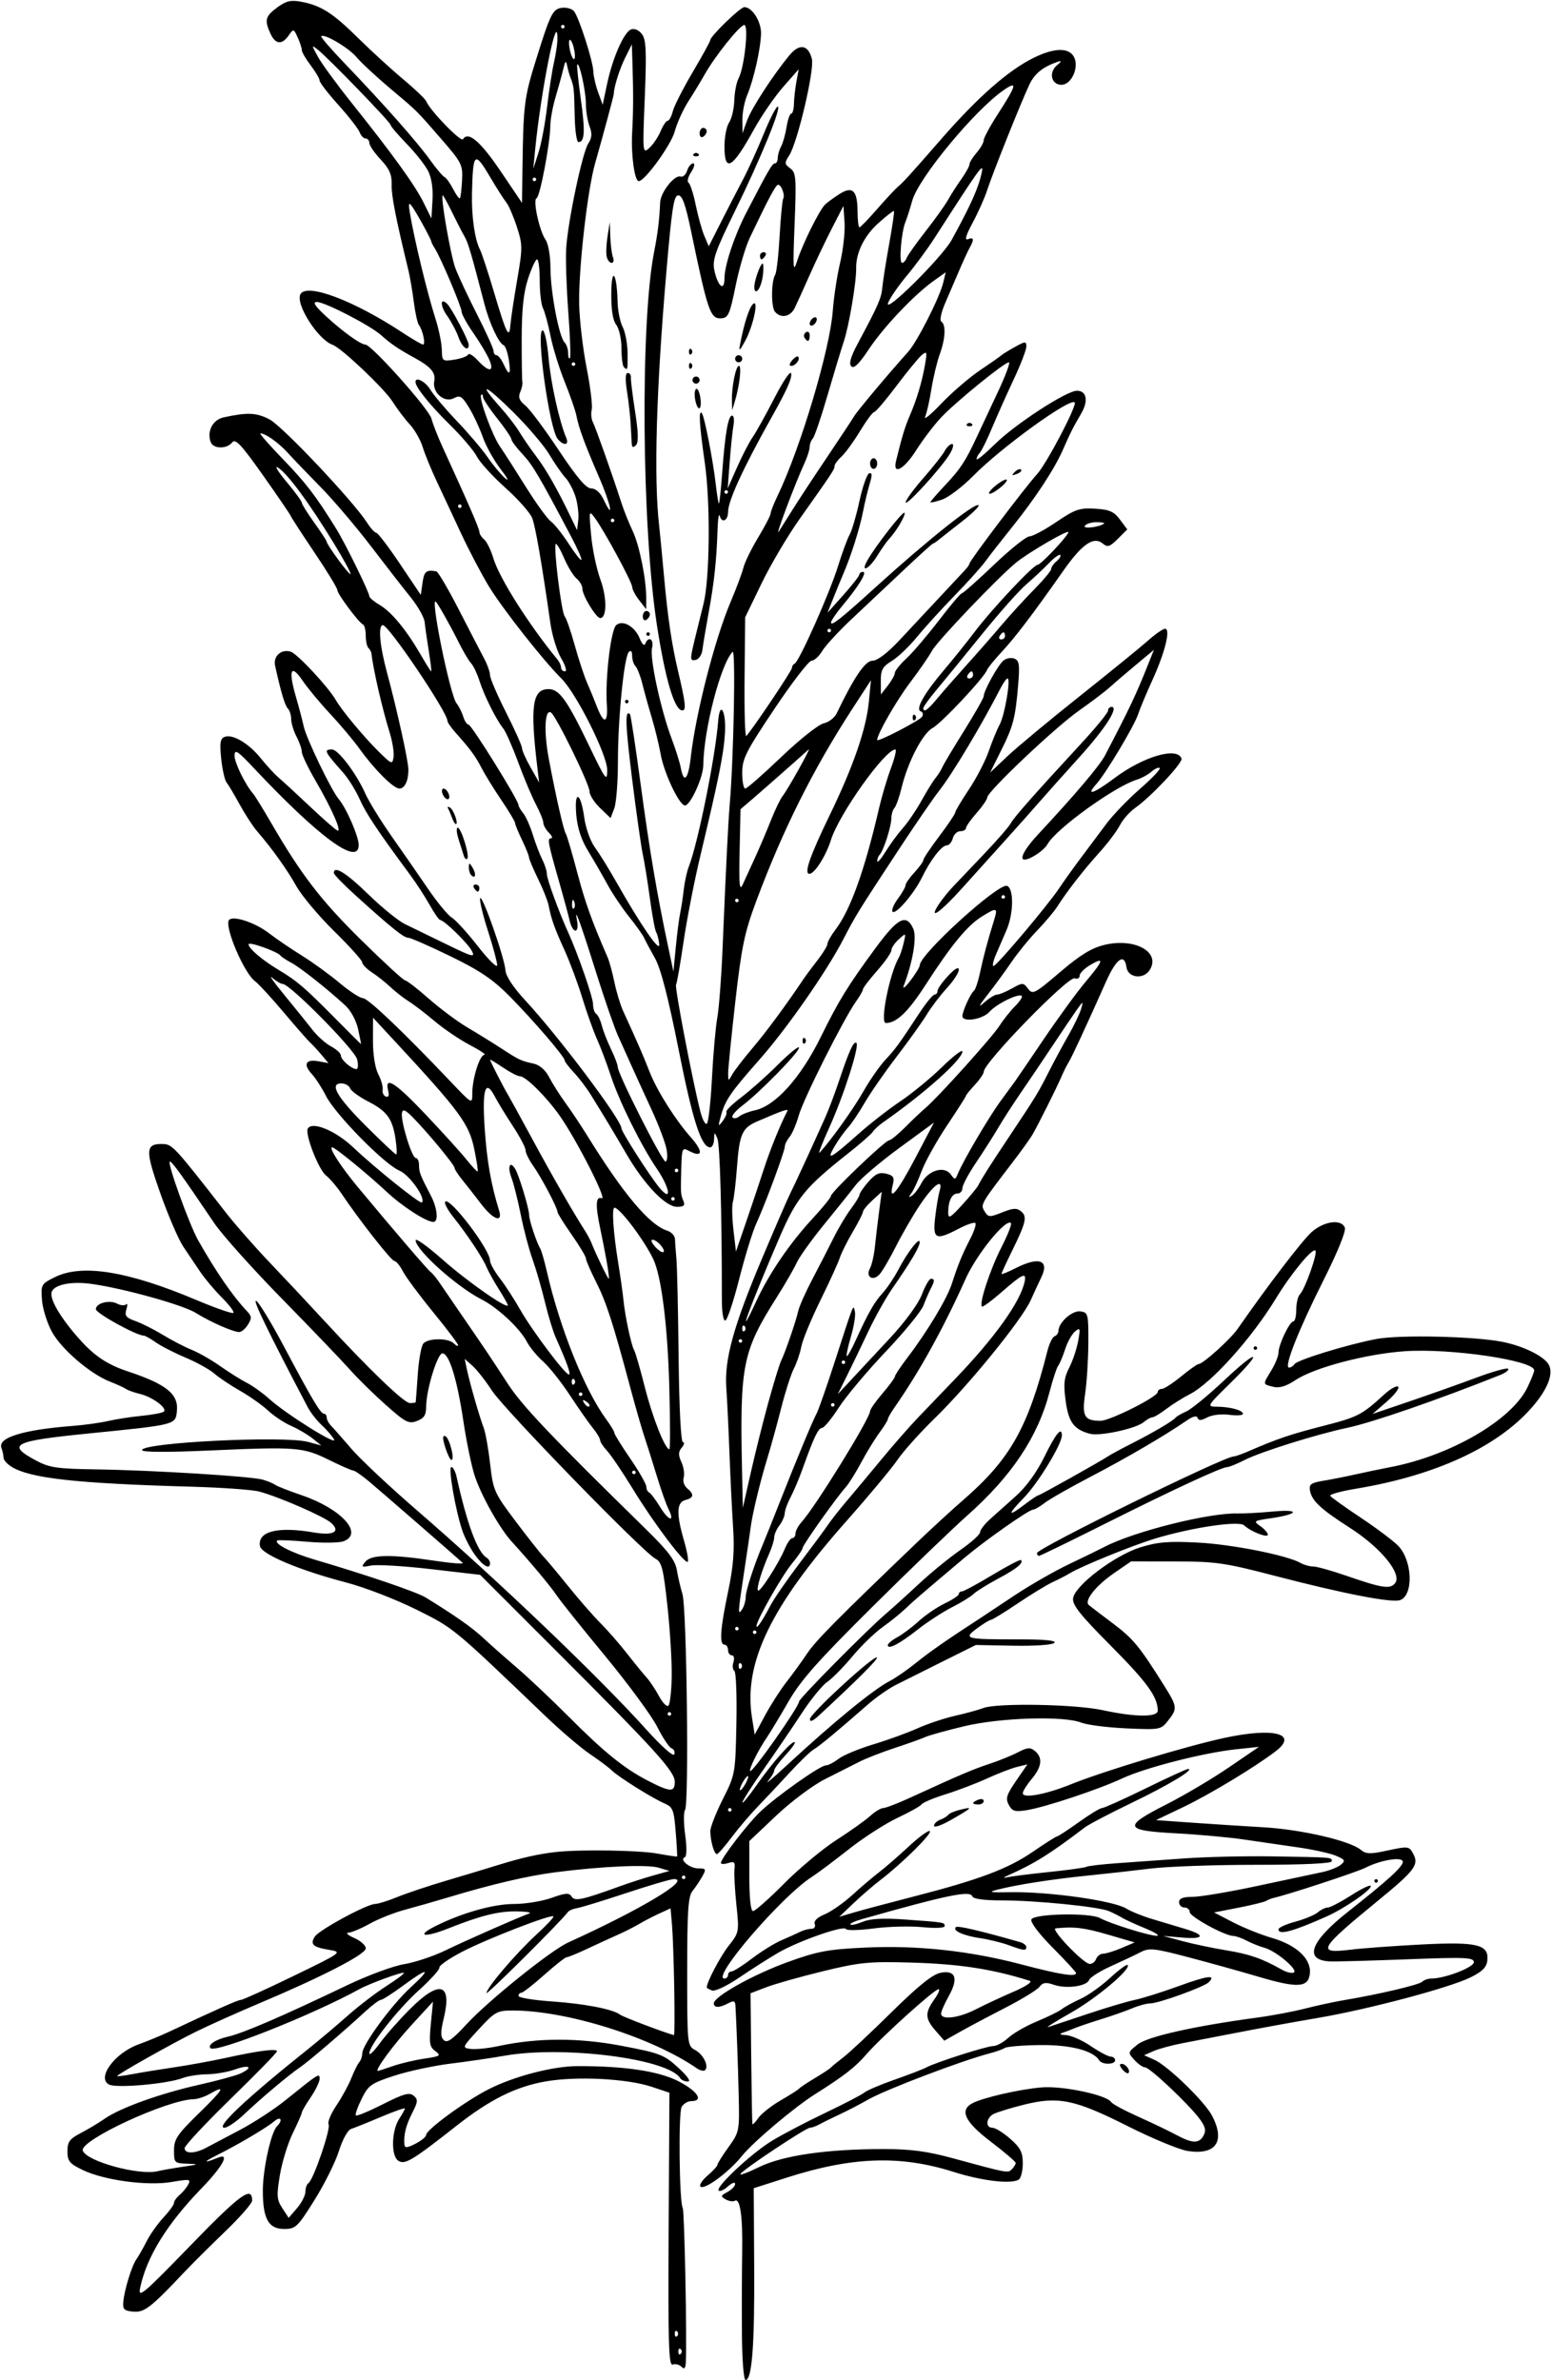<?xml version="1.0" encoding="UTF-8"?>
<svg version="1.1" viewBox="0 0 409.69 628.12" xmlns="http://www.w3.org/2000/svg">
<path d="m195.85 615.7c-0.047-6.832-0.016-16.443 0.069-21.358 0.162-9.385-0.558-14.368-1.951-13.506-0.457 0.282-1.534 0.119-2.394-0.362-1.403-0.785-1.355-0.987 0.461-1.959 1.114-0.596 2.025-1.556 2.025-2.134 0-0.577-0.846-0.284-1.881 0.652s-2.146 1.437-2.47 1.113c-0.905-0.905 8.515-9.72 13.977-13.081 2.676-1.647 8.994-4.961 14.039-7.365 5.045-2.404 9.746-4.846 10.446-5.428 0.7-0.581 4.303-2.115 8.007-3.409 3.704-1.294 7.449-2.738 8.323-3.208 2.535-1.364 15.981-5.659 17.718-5.659 0.87 0 2.659-0.986 3.976-2.191 1.317-1.205 4.715-3.15 7.551-4.322 2.836-1.172 5.789-2.628 6.562-3.236 0.773-0.608 2.993-1.823 4.931-2.699 1.939-0.876 5.428-3.347 7.754-5.491s4.424-3.702 4.663-3.463c1.033 1.033-8.154 8.772-15.022 12.655-4.115 2.326-6.769 4.004-5.899 3.727 0.871-0.276 5.512-1.821 10.312-3.433 4.801-1.612 10.416-3.283 12.479-3.714 2.062-0.431 7.309-2.08 11.659-3.665 7.561-2.755 9.95-3.058 7.895-1.003-1.242 1.242-13.249 5.585-15.441 5.585-0.938 0-3.091 0.583-4.784 1.296-1.693 0.713-5.399 2.014-8.235 2.892-2.836 0.878-6 1.952-7.031 2.386-1.031 0.434-2.508 0.998-3.281 1.253-0.773 0.255-0.31 0.497 1.031 0.537 1.34 0.041 4.293 1.332 6.562 2.869 2.269 1.538 4.653 2.803 5.297 2.812 0.645 9e-3 1.172 0.439 1.172 0.955 0 1.205-3.461 1.226-4.203 0.025-1.59-2.573-7.554-4.118-15.573-4.034-4.537 0.047-8.742 0.392-9.347 0.765-0.604 0.373-2.42 1.021-4.035 1.44-7.332 1.901-27.466 9.56-32.075 12.202-2.021 1.159-5.362 2.894-7.424 3.857-2.062 0.963-4.483 2.158-5.378 2.654-0.895 0.497-2.028 0.903-2.517 0.903-1.083 0-17.607 10.977-18.361 12.197-0.295 0.478 1.905-0.332 4.891-1.801 6.263-3.081 17.92-4.771 32.906-4.771 7.094 0 11.461 0.576 18.121 2.388 14.845 4.04 14.663 4.006 15.734 2.934 0.555-0.555 1.01-1.294 1.01-1.642 0-0.348-2.953-2.877-6.562-5.621-6.856-5.212-8.344-8.29-4.9-10.133 2.77-1.482 12.535-3.721 18.319-4.199 5.552-0.459 17.142 1.989 18.344 3.875 0.32 0.501 3.534 2.234 7.143 3.851 3.609 1.617 8.123 3.78 10.029 4.806 4.309 2.319 6.051 2.352 7.236 0.138 0.701-1.311 0.429-2.387-1.126-4.453-2.978-3.957-13.114-13.506-14.337-13.506-0.574 0-1.845-0.886-2.824-1.968-1.761-1.946-1.751-1.992 0.849-4.065 2.63-2.097 14.927-4.861 31.579-7.099 3.867-0.52 9.562-1.594 12.656-2.387 3.094-0.793 7.734-1.796 10.312-2.228 9.195-1.541 19.702-4.016 20.578-4.847 0.49-0.464 1.573-0.845 2.408-0.845 3.576 0 11.233-2.943 11.233-4.318 0-1.258-2.14-1.351-17.578-0.761-9.668 0.37-18.811 0.62-20.319 0.557-7.087-0.299-5.351-5.194 4.633-13.067 10.639-8.388 14.514-11.921 14.514-13.23 0-1.429-5.774-0.51-9.844 1.567-2.252 1.149-20.445 7.121-24.375 8.001-0.516 0.116-1.359 0.459-1.875 0.764-0.516 0.305-3.815 1.114-7.332 1.799l-6.394 1.246 4.988 2.591c2.743 1.425 7.379 3.286 10.301 4.135 6.542 1.902 10.436 5.579 9.994 9.437-0.422 3.694-3.231 3.859-13.564 0.799-4.568-1.353-12.868-3.661-18.445-5.13-9.083-2.393-10.401-2.534-12.656-1.359-1.385 0.721-4.902 2.385-7.817 3.697-2.915 1.312-5.518 2.954-5.785 3.649-0.644 1.679-6.057 2.409-9.352 1.26-2.065-0.72-2.876-0.601-3.755 0.551-0.617 0.808-4.707 3.311-9.09 5.561-4.383 2.25-9.783 5.119-11.999 6.374l-4.03 2.283-2.298-2.63c-2.803-3.208-2.868-4.716-0.359-8.241 1.066-1.498 1.578-2.723 1.137-2.723-1.093 0-15.205 12.736-19.081 17.221-2.909 3.366-5.881 5.674-13.439 10.436-5.563 3.505-16.416 12.669-19.396 16.377-3.434 4.274-9.94 9.063-10.943 8.058-0.377-0.378 0.474-1.686 1.892-2.907 1.418-1.22 2.578-2.487 2.578-2.814s1.319-2.431 2.93-4.675c2.878-4.008 2.926-4.253 2.7-13.747-0.2-8.36-0.539-17.736-0.852-23.528-0.073-1.358-0.432-1.491-1.904-0.703-2.3 1.231-3.812 1.239-3.812 0.021 0-1.79 10.399-7.601 19.495-10.894 7.868-2.848 10.62-3.365 20.349-3.823 13.922-0.655 27.606 0.819 41.437 4.462 10.113 2.664 14.344 3.331 14.344 2.26 0-0.278-2.766-3.286-6.147-6.684-3.592-3.61-5.943-6.712-5.654-7.463 0.593-1.544 15.533-1.842 18.143-0.362 2.462 1.397 13.059 4.706 14.958 4.671 0.919-0.017-0.439-0.897-3.017-1.957-2.578-1.06-5.32-2.312-6.094-2.784s-2.337-1.261-3.474-1.754c-2.752-1.193-19.276-2.849-28.422-2.849-4.628 0-7.453-0.391-7.677-1.064-0.54-1.621-6.52-0.389-29.103 5.997-1.936 0.547-3.321 1.195-3.077 1.439s1.726-0.088 3.294-0.737c1.973-0.817 5.373-1 11.046-0.594 10.589 0.758 10.539 0.749 10.539 1.754 0 0.488-2.522 0.603-5.859 0.269-3.223-0.323-9.023-0.17-12.891 0.341-3.867 0.511-7.156 0.579-7.308 0.151-0.388-1.089-12.492 3.139-17.807 6.219-2.429 1.408-7.058 4.354-10.286 6.547-3.312 2.25-6.478 3.754-7.266 3.452-0.768-0.295-1.396-0.65-1.396-0.79 0-1.394 3.615-8.253 5.814-11.031 2.739-3.46 2.771-3.634 2.022-10.781-0.419-3.995-0.644-8.249-0.501-9.452 0.217-1.823-0.06-2.086-1.662-1.577-1.058 0.336-1.923 0.322-1.923-0.03 0-1.153 6.932-10.194 10.301-13.435 4.171-4.013 15.879-12.301 17.376-12.301 0.623 0 2.139-0.779 3.369-1.731 1.23-0.952 5.336-2.664 9.126-3.805 3.789-1.141 9.063-3.052 11.719-4.247 2.656-1.195 7.149-2.695 9.985-3.332s6.159-1.548 7.384-2.024c3.573-1.389 24.236-1.023 31.523 0.558 8.58 1.862 14.531 1.907 14.531 0.111 0-3.586-2.803-7.462-12.318-17.034-8.196-8.245-10.282-10.87-10.031-12.618 0.485-3.374 10.962-11.31 17.717-13.421 4.561-1.426 7.466-1.668 15.213-1.269 9.03 0.465 23.551 3.347 27.14 5.387 0.895 0.509 2.387 0.925 3.314 0.925 0.927 0 4.835 1.09 8.685 2.421 9.515 3.292 11.582 3.617 12.903 2.025 1.989-2.397-3.625-9.33-11.813-14.591-7.928-5.094-10.166-7.194-10.647-9.993-0.261-1.518 0.363-1.967 3.431-2.468 2.062-0.337 5.859-1.086 8.438-1.665 2.578-0.579 6.797-1.456 9.375-1.95 15.874-3.039 32.007-12.417 36.165-21.023 0.992-2.054 1.804-4.087 1.804-4.518 0-2.63-22.101-5.891-34.219-5.049-10.131 0.704-23.808 4.314-28.759 7.59-2.531 1.675-4.287 2.205-5.934 1.792-2.811-0.705-2.792-0.533-0.467-4.345 1.029-1.688 1.873-3.793 1.875-4.678 5e-3 -2.087 2.936-8.235 3.927-8.235 0.42 0 0.764-1.392 0.764-3.094s0.431-3.524 0.957-4.051c1.355-1.355 4.743-10.907 4.095-11.545-0.782-0.768-6.431 6.075-10.397 12.595-6.437 10.581-17.087 22.421-22.779 25.324-1.805 0.92-4.587 2.665-6.182 3.878-1.596 1.213-3.25 2.205-3.676 2.205-0.426 0-1.441 0.563-2.255 1.251-2.067 1.748-11.612 3.812-14.273 3.087-4.214-1.149-5.602-3.043-6.369-8.693-0.601-4.43-0.424-6.07 0.948-8.752 0.928-1.815 1.992-4.987 2.363-7.05 0.608-3.373 0.525-3.625-0.83-2.503-0.828 0.686-2.004 2.795-2.613 4.688s-1.437 3.862-1.839 4.378c-0.402 0.516-1.433 3.65-2.291 6.964-3.025 11.692-9.952 22.1-21.595 32.445-4.041 3.591-15.425 14.544-25.298 24.341-14.23 14.121-18.788 19.27-21.995 24.844-2.225 3.867-4.765 8.086-5.644 9.375-2.349 3.443-4.896 8.556-4.473 8.979 0.56 0.56 12.896-16.978 12.896-18.334 0-0.793 17.835-18.824 22.892-23.143 1.713-1.463 5.653-5.027 8.755-7.919 3.102-2.892 8.004-6.9 10.892-8.905 2.888-2.005 5.256-4.138 5.262-4.738 7e-3 -0.601 1.171-2.132 2.589-3.402 1.418-1.27 4.516-4.04 6.884-6.157 2.694-2.408 5.501-6.287 7.5-10.368 2.981-6.085 4.601-8.055 4.601-5.597 0 2.3-6.243 12.548-9.996 16.41-4.471 4.6-4.379 5.288 0.236 1.768 1.69-1.289 3.251-2.344 3.47-2.344 0.419 0 16.081-8.757 18.478-10.332 0.773-0.508 3.516-1.992 6.094-3.297 5.686-2.878 11.082-6.05 11.719-6.887 0.258-0.339 1.542-1.087 2.855-1.661 1.312-0.575 5.847-4.301 10.078-8.281 9.175-8.632 10.398-7.872 1.45 0.901-6.077 5.959-6.17 6.121-3.516 6.133 3.528 0.017 6.945 0.943 6.945 1.882 0 0.406-1.627 0.521-3.615 0.254-2.058-0.276-4.562 0.022-5.815 0.692-1.578 0.844-2.299 0.881-2.549 0.129-0.227-0.68-1.23-0.441-2.857 0.683-5.678 3.918-15.844 9.865-25.286 14.791-5.519 2.879-11.04 6.024-12.27 6.989-1.23 0.965-2.596 1.754-3.037 1.754-1.087 0-12.59 8.073-18.034 12.656-10.944 9.214-13.619 11.517-15.6 13.43-1.289 1.245-4.031 3.461-6.094 4.926s-5.648 4.944-7.969 7.733-5.305 5.818-6.632 6.731c-1.327 0.914-4.374 4.661-6.77 8.327-2.397 3.666-6.877 10.252-9.957 14.635-3.08 4.383-5.623 8.355-5.652 8.827-0.029 0.472 1.683-1.619 3.804-4.647 4.227-6.035 9.411-11.851 10.019-11.242 0.213 0.213-0.922 1.783-2.521 3.49-1.599 1.707-2.91 3.492-2.913 3.967-3e-3 0.475-0.74 1.741-1.64 2.812s1.323-0.793 4.94-4.145c12.161-11.27 22.884-20.053 27.164-22.252 1.547-0.795 4.711-2.981 7.031-4.859 3.551-2.874 8.033-5.991 16.935-11.779 0.806-0.524 4.814-3.184 8.906-5.909 4.092-2.726 10.604-6.464 14.471-8.307 3.867-1.843 8.107-3.911 9.422-4.596 7.784-4.053 27.6-9.015 35.109-8.793 1.547 0.046 5.766-0.186 9.375-0.515 7.369-0.673 6.749 0.719-0.807 1.811-4.349 0.628-4.467 0.722-2.578 2.045 1.089 0.762 1.979 1.775 1.979 2.251 0 0.956-4.528-0.822-6.247-2.452-1.353-1.284-13.618 0.516-23.284 3.416-6.198 1.86-19.901 7.437-22.969 9.349-0.773 0.482-2.672 1.457-4.219 2.168-1.547 0.71-5.716 3.248-9.265 5.639s-6.736 4.348-7.083 4.348c-0.347 0-1.99 1.002-3.651 2.228-3.786 2.793-3.218 2.948 10.809 2.937 7-6e-3 10.184 0.304 9.557 0.929-0.534 0.532-5.218 0.855-10.837 0.748l-9.896-0.19-8.859 4.409c-4.872 2.425-10.415 5.196-12.316 6.159s-5.206 3.283-7.343 5.156c-7.898 6.925-12.727 10.931-14.279 11.844-0.876 0.516-3.687 3.221-6.246 6.011-2.559 2.791-6.34 6.818-8.402 8.949-2.062 2.132-5.227 5.844-7.031 8.25-1.805 2.406-3.549 4.391-3.875 4.41-0.717 0.043-1.721-3.464-1.734-6.058-6e-3 -1.031 1.48-4.828 3.3-8.438 3.27-6.482 3.314-6.726 3.582-19.968 0.15-7.373-0.093-13.631-0.539-13.907-0.446-0.276-0.554-1.309-0.241-2.297 0.319-1.004 0.129-1.796-0.431-1.796-0.55 0-1.001-0.633-1.001-1.406s-0.422-1.406-0.938-1.406c-1.402 0-1.119-4.158 0.95-13.96 1.4-6.635 1.728-10.792 1.332-16.875-0.289-4.439-0.724-13.345-0.966-19.79-0.242-6.445-0.616-14.159-0.831-17.142-0.54-7.477 1.883-16.257 9.411-34.097 3.447-8.17 6.803-15.91 7.457-17.199 1.144-2.254 5.843-12.455 9.235-20.048 0.895-2.003 2.492-6.222 3.549-9.375 2.764-8.246 3.922-10.81 4.672-10.346 0.958 0.592-3.319 13.945-7.22 22.539-1.844 4.062-2.96 6.964-2.481 6.448 2.949-3.171 8.94-11.547 11.559-16.162 1.686-2.97 4.278-6.702 5.759-8.292 2.766-2.97 3.57-4.074 9.043-12.41 1.753-2.67 3.546-4.855 3.984-4.855 0.439 0 0.797-0.445 0.797-0.988 0-0.544 1.264-2.337 2.808-3.984 1.789-1.909 2.808-2.486 2.808-1.59-9e-5 0.773-1.414 2.945-3.141 4.826-1.728 1.881-4.134 5.045-5.347 7.031-1.214 1.986-4.789 6.987-7.945 11.112-3.156 4.125-6.959 9.609-8.45 12.188-1.491 2.578-3.476 5.521-4.41 6.539-0.935 1.018-2.526 3.253-3.536 4.965-2.296 3.891-1.013 3.222 6.264-3.265 3.014-2.687 8.012-6.583 11.105-8.659s8.051-6.144 11.016-9.041c2.965-2.897 5.391-4.76 5.391-4.138 0 2.136-10.007 11.074-20.979 18.738-1.094 0.764-2.305 1.885-2.691 2.491-0.385 0.605-3.339 3.184-6.562 5.73-11.293 8.919-13.56 11.707-18.107 22.264-7.85 18.228-11.775 29.007-6.097 16.742 3.4-7.343 8.851-15.344 14.922-21.899 2.627-2.836 4.787-5.501 4.801-5.923 0.033-1.013 14.321-14.665 15.369-14.686 0.447-8e-3 2.388-1.598 4.314-3.532 1.926-1.934 4.302-4.186 5.281-5.005 3.194-2.674 17.671-18.748 19.535-21.691 1-1.579 2.838-3.89 4.084-5.136 1.246-1.246 2.056-2.476 1.799-2.733-0.796-0.796-6.668 2.09-8.549 4.201-1.791 2.01-7.12 2.841-7.12 1.111 0-1.265 2.165-6.036 3.022-6.658 0.394-0.286 1.114-2.396 1.599-4.688 0.915-4.32 2.041-8.542 3.673-13.776 1.114-3.573 0.884-3.658-3.16-1.158-3.828 2.366-8.074 7.523-14.876 18.067-4.579 7.098-7.652 10.045-10.476 10.045-1.631 0 0.998-13.15 3.468-17.344 0.304-0.516 0.853-2.192 1.221-3.725 0.665-2.771 0.657-2.777-1.277-1.027-1.07 0.968-1.945 2.268-1.945 2.889 0 0.621-1.688 3.046-3.75 5.389-2.062 2.343-3.75 4.552-3.75 4.909 0 0.357-0.837 1.825-1.861 3.262-3.269 4.591-13.85 25.649-15.084 30.02-0.655 2.32-1.751 4.885-2.436 5.699-0.684 0.814-1.244 1.938-1.244 2.498 0 1.253-5.2 15.278-7.562 20.397-0.952 2.062-2.96 8.583-4.462 14.491s-3.152 10.881-3.666 11.052c-0.555 0.185-0.935-2.084-0.935-5.584-4e-3 -22.957-0.504-40.867-1.188-42.458-0.768-1.789-0.808-1.778-0.871 0.234-0.036 1.16-0.494 2.109-1.017 2.109-2.346 0-4.595-6.951-8.332-25.752-2.76-13.887-4.723-21.469-6.263-24.19-1.234-2.18-2.524-4.597-2.869-5.37-0.344-0.773-2.125-3.272-3.957-5.552-1.832-2.28-4.404-6.118-5.714-8.528-1.311-2.411-3.6-6.373-5.086-8.806-1.825-2.987-2.846-6.115-3.143-9.633-0.564-6.677 1.187-5.967 2.126 0.863 0.371 2.697 1.61 6.177 2.754 7.733s3.635 5.572 5.537 8.924c6.643 11.71 11.75 19.144 11.492 16.731-0.134-1.254-0.5-2.695-0.814-3.204-0.314-0.508-1.054-4.498-1.645-8.867-0.59-4.368-1.439-9.63-1.885-11.692-0.446-2.062-1.721-11.06-2.833-19.995-1.779-14.3-1.909-18.377-0.54-16.959 0.207 0.215 1.484 8.617 2.837 18.672 2.319 17.233 4.326 29.045 7.327 43.125l1.299 6.094 0.639-6.562c0.352-3.609 0.87-7.617 1.151-8.906s0.699-4.031 0.928-6.094c0.229-2.062 0.828-4.805 1.332-6.094 2.434-6.232 7.023-28.962 7.761-38.438 0.434-5.577 2.129-2.676 1.798 3.077-0.319 5.543-1.591 11.883-6.536 32.6-1.546 6.474-3.52 16.599-4.389 22.5-0.868 5.901-1.765 11.03-1.992 11.398-0.394 0.639 4.231 24.8 6.384 33.353 0.563 2.238 1.36 3.724 1.771 3.304s1.007-5.827 1.325-12.014 0.951-13.359 1.406-15.938c0.455-2.578 1.073-10.594 1.374-17.812 0.916-21.98 1.488-33.523 1.905-38.438 1.056-12.434 1.6-41.181 0.764-40.312-3.166 3.285-7.625 20.537-7.739 29.938-0.041 3.375-3.63 11.05-4.96 10.607-1.637-0.546-5.417-8.653-6.282-13.474-0.451-2.514-1.518-6.891-2.371-9.727-0.853-2.836-1.968-6.844-2.477-8.906-0.509-2.062-1.323-4.151-1.81-4.641-0.486-0.49-0.884-1.734-0.884-2.766 0-1.168-0.328-1.539-0.87-0.984-1.263 1.293-2.88 17.524-2.88 28.918 0 5.401-0.436 10.967-0.969 12.369l-0.969 2.55-2.781-2.664c-1.529-1.465-2.781-3.437-2.781-4.381 0-1.912-8.832-19.986-10.17-20.814-1.653-1.021-1.932 5.049-0.564 12.28 1.938 10.246 3.868 18.725 4.493 19.736 0.291 0.471 1.636 5.042 2.988 10.158 2.114 7.996 3.814 12.745 8.03 22.426 0.449 1.031 1.255 3.984 1.792 6.562 0.536 2.578 1.553 5.953 2.259 7.5 4.069 8.915 5.292 11.728 7.034 16.178 1.95 4.981 6.764 12.613 10.931 17.329 3.35 3.792 3.063 5.453-0.603 3.491-1.689-0.904-1.823-0.599-1.961 4.453-0.188 6.907-0.182 7.005 0.568 8.822 0.48 1.165 0.083 1.523-1.691 1.523-3.036 0-8.664-5.875-13.379-13.966-3.546-6.084-5.267-8.947-9.418-15.656-1.12-1.81-3.124-4.444-4.453-5.852-1.329-1.408-2.417-2.84-2.417-3.18 0-0.951-8.251-10.555-14.531-16.916-4.389-4.444-7.826-6.768-15.637-10.571-5.507-2.681-10.513-4.875-11.126-4.875-1.185 0-4.351-2.542-13.784-11.069-3.223-2.913-5.859-5.622-5.859-6.02 0-2.078 3.27-0.059 9.08 5.605 3.57 3.481 7.944 7.033 9.721 7.894 1.777 0.861 6.712 3.262 10.968 5.335 6.895 3.359 7.621 3.545 6.662 1.715-1.064-2.032-7.343-8.146-8.368-8.147-0.292-4e-4 -1.537-1.794-2.767-3.985-1.23-2.191-3.522-5.723-5.095-7.849-8.65-11.695-11.681-16.237-13.375-20.042-1.033-2.32-3.004-5.484-4.379-7.031-4.938-5.553-5.197-6.094-2.922-6.094 1.651 0 6.426 6.33 8.818 11.69 0.927 2.078 4.058 7.154 6.957 11.279 2.899 4.125 7.233 10.376 9.631 13.891 2.398 3.515 5.189 6.89 6.204 7.5 1.014 0.61 4.127 4.028 6.917 7.597 2.79 3.569 5.073 5.81 5.073 4.98 0-0.83-1.093-4.899-2.43-9.043-1.337-4.144-2.268-8.018-2.071-8.61 0.459-1.376 6.46 15.676 6.68 18.979 0.104 1.563 2.074 4.544 5.321 8.051 8.874 9.584 25.312 31.469 25.312 33.699 0 0.884 7.531 12.654 9.984 15.606 3.386 4.073 2.873 0.224-0.666-4.994-4.191-6.179-9.866-17.637-12.129-24.486-1.087-3.29-2.739-7.67-3.672-9.732s-2.663-6.914-3.845-10.781-3.302-9.562-4.711-12.656c-2.663-5.847-3.505-8.219-4.201-11.833-0.227-1.177-1.474-4.311-2.773-6.965-1.299-2.654-2.375-5.206-2.393-5.67-0.018-0.464-0.847-2.532-1.843-4.594s-1.826-4.09-1.843-4.505c-0.018-0.415-1.658-3.157-3.646-6.094s-4.329-6.73-5.203-8.43c-1.596-3.106-2.983-4.99-6.886-9.355-1.16-1.298-2.109-2.673-2.109-3.056 0-2.293-15.499-25.28-17.045-25.28-1.308 0-0.85 5.358 1.062 12.442 2.715 10.055 5.67 23.466 5.67 25.73 0 2.929-0.971 4.953-2.377 4.953-1.556 0-6.545-4.963-10.443-10.388-1.637-2.279-5.15-6.463-7.807-9.299s-5.957-6.813-7.335-8.838c-3.095-4.547-3.79-2.737-1.699 4.421 0.785 2.687 1.697 6.149 2.026 7.694 0.67 3.142 7.288 16.893 9.223 19.163 2.036 2.389 5.288 9.861 5.288 12.149 0 5.69-10.551-2.073-27.848-20.489-4.108-4.374-4.886-4.87-4.922-3.139-0.039 1.844 2.817 7.693 4.946 10.132 0.45 0.516 2.57 3.956 4.712 7.646 7.941 13.685 13.159 20.473 23.741 30.891 5.968 5.875 11.197 10.682 11.619 10.682s3.217 2.156 6.212 4.792 7.555 6.039 10.133 7.564c2.578 1.525 6.586 4.002 8.906 5.506 4.946 3.204 5.294 3.37 8.655 4.105 1.619 0.354 3.137 1.674 4.126 3.587 0.861 1.664 2.795 4.717 4.297 6.783 1.503 2.066 4.076 5.925 5.718 8.575 9.655 15.583 16.446 23.652 21.163 25.149 1.088 0.345 2.003 1.338 2.034 2.205 0.03 0.868 0.206 3.265 0.39 5.327 0.184 2.062 0.443 13.77 0.576 26.016 0.144 13.246 0.602 22.266 1.131 22.266 0.489 0 0.354 0.645-0.301 1.434-0.93 1.121-0.949 1.963-0.086 3.858 0.607 1.333 0.871 3.159 0.585 4.059-0.285 0.899 0.123 2.168 0.909 2.82 1.928 1.6 1.796 2.515-0.448 3.102-2.329 0.609-2.436 3.603-0.382 10.669 0.821 2.825 1.274 5.355 1.005 5.623-0.744 0.744-8.932-10.102-14.483-19.186-2.725-4.459-5.783-8.99-6.797-10.069-1.014-1.079-1.852-2.356-1.864-2.839-0.011-0.482-0.881-1.932-1.932-3.221-1.051-1.289-3.773-5.178-6.048-8.642-2.275-3.464-5.456-7.472-7.069-8.906-1.613-1.434-3.523-3.748-4.245-5.142-1.867-3.603-7.699-9.047-12.092-11.289-6.506-3.32-17.248-12.968-17.313-15.55-0.017-0.686 3.238 1.651 7.234 5.195 6.427 5.699 17.109 13.15 17.109 11.933 0-0.247-1.073-2.148-2.384-4.226-1.311-2.077-2.769-4.706-3.239-5.841-1.016-2.453-5.036-8.498-8.805-13.239-1.49-1.874-2.437-3.68-2.104-4.013 1.256-1.256 11.828 12.647 11.839 15.568 3e-3 0.725 1.165 2.821 2.583 4.658 1.418 1.837 3.844 5.575 5.391 8.307 3.075 5.432 11.795 17.034 12.843 17.089 0.613 0.032-0.543-3.208-3.5-9.809-0.693-1.547-1.972-5.766-2.843-9.375-0.871-3.609-2.341-8.672-3.267-11.25-0.927-2.578-2.319-7.852-3.094-11.719-0.775-3.867-1.874-8.25-2.441-9.739-1.124-2.951-0.472-4.642 0.933-2.421 1.024 1.619 3.707 10.475 3.727 12.305 0.015 1.348 1.966 7.205 2.918 8.762 0.316 0.516 1.105 3.258 1.755 6.094 3.422 14.933 9.983 31.252 15.678 38.995 1.174 1.596 2.134 3.196 2.134 3.557s1.898 3.429 4.219 6.817c2.32 3.389 4.219 6.71 4.219 7.38 0 0.671 0.334 1.36 0.743 1.532 0.409 0.172 1.722 1.917 2.919 3.877 2.279 3.732 3.991 4.065 2.152 0.418-0.585-1.159-1.96-5.061-3.056-8.671-1.096-3.609-2.562-8.25-3.257-10.312s-2.392-7.969-3.772-13.125c-4.552-17.014-6.311-22.44-9.005-27.772-1.465-2.9-2.664-5.677-2.664-6.173 0-0.495-1.688-3.309-3.75-6.254s-3.752-5.651-3.754-6.015c-7e-3 -1.075-4.278-9.177-6.437-12.21-1.098-1.542-1.996-3.381-1.996-4.086 0-0.706-1.515-3.583-3.366-6.394-1.851-2.811-3.979-6.296-4.727-7.744-2.505-4.844-3.408-2.044-2.699 8.364 0.589 8.648 1.663 14.773 3.794 21.643 1.059 3.414-1.555 2.486-4.721-1.676-1.547-2.034-3.761-4.862-4.921-6.285-1.159-1.423-2.109-2.889-2.109-3.258-9.3e-4 -0.762-6.98-9.211-10.958-13.267-1.996-2.035-2.707-2.342-2.923-1.26-0.411 2.052 2.597 11.917 3.634 11.917 0.479 0 0.871 0.849 0.871 1.888 0 1.887 0.261 2.558 3.147 8.101 1.707 3.277 2.037 6.887 0.631 6.887-1.851 0-8.124-4.032-12.216-7.852-5.245-4.896-13.741-11.836-14.489-11.836-1.013 0 2.255 5.066 6.769 10.493 9.822 11.809 18.465 21.882 19.236 22.419 0.449 0.313 1.522 1.616 2.385 2.896 0.863 1.28 3.575 5.243 6.028 8.806 6.136 8.915 7.026 10.242 11.897 17.727 3.841 5.904 11.35 13.812 36.473 38.415 5.893 5.771 7.76 8.23 8.185 10.781 0.303 1.818 0.975 4.693 1.494 6.39 1.126 3.68 1.748 55.552 0.683 56.947-0.407 0.533-0.393 3.486 0.031 6.562 0.457 3.32 0.42 5.726-0.092 5.919-1.568 0.592 1.276 2.956 3.557 2.956 2.044 0 2.135 0.182 1.057 2.109-0.649 1.16-1.813 2.892-2.586 3.849-1.149 1.422-1.406 5.311-1.406 21.292 0 19.272 0.03 19.568 2.094 20.676 2.158 1.159 3.693 4.256 2.634 5.315-0.33 0.33-1.317 0.107-2.195-0.496-12.005-8.239-34.356-15.245-48.634-15.245-4.043 0-4.665 0.344-8.885 4.922-4.458 4.835-4.495 4.927-2.148 5.223 1.314 0.166 4.582-0.169 7.262-0.744 10.4-2.231 21.117-2.254 32.608-0.07 10.056 1.911 11.159 2.336 14.884 5.741 2.465 2.253 3.454 3.678 2.554 3.678-0.808 0-1.714-0.395-2.012-0.878-3.187-5.156-30.834-8.683-46.443-5.923-3.352 0.592-9.752 1.529-14.224 2.081-4.472 0.552-11.136 1.983-14.809 3.181-6.115 1.994-6.843 2.509-8.627 6.116-1.072 2.167-1.754 4.134-1.516 4.372 0.238 0.238 3.454-1.098 7.146-2.968 5.446-2.759 6.974-3.184 8.094-2.255 1.208 1.003 1.162 1.575-0.369 4.575-1.675 3.282-2.287 5.776-2.053 8.364 0.083 0.92 0.758 0.86 2.92-0.258 1.547-0.8 2.812-1.841 2.812-2.313 0-1.361 10.236-8.857 16.406-12.015 6.705-3.432 16.953-6.119 23.438-6.146 12.406-0.052 21.53 1.304 26.719 3.969 5.072 2.605 6.803 5.249 3.446 5.263-0.941 4e-3 -2.095 0.694-2.565 1.533-0.883 1.579-0.626 25.186 0.291 26.679 0.451 0.735 1.13 34.437 0.819 40.64-0.085 1.698-0.39 2.022-1.167 1.245-0.578-0.578-1.62-0.834-2.315-0.567-1.048 0.402-1.228-5.671-1.058-35.632l0.205-36.117-4.688-1.561c-6.516-2.17-19.823-2.844-27.976-1.418-7.935 1.388-14.73 4.776-23.64 11.785-11.59 9.118-13.528 10.281-15.262 9.156-1.973-1.28-1.813-7.947 0.268-11.122 0.8-1.22 1.454-2.421 1.454-2.667 0-0.247-2.848 0.758-6.328 2.231-3.481 1.474-7.017 2.894-7.859 3.156-0.87 0.271-2.256 2.781-3.21 5.814-0.923 2.935-3.827 8.768-6.452 12.962-4.476 7.149-4.976 7.625-8.013 7.625-4.123 0-5.605-2.644-5.624-10.032-0.015-5.628 2.138-15.463 3.733-17.058 1.63-1.63 1.019-2.798-0.7-1.339-2.011 1.708-9.496 6.131-15.21 8.989-3.749 1.875-3.512 2.191 0.444 0.59 3.112-1.259 1.124 2.369-4.453 8.127-9.122 9.418-14.469 18.074-16.182 26.192-0.629 2.979 0.597 1.952 13.327-11.17 13.142-13.546 16.214-15.779 16.214-11.781 0 0.722-3.202 4.389-7.117 8.148-3.914 3.759-8.871 8.696-11.016 10.971-8.597 9.121-10.332 10.452-13.274 10.183-2.375-0.217-2.779-0.621-2.597-2.601 0.296-3.227 2.249-9.548 3.475-11.25 0.557-0.773 1.763-2.893 2.679-4.71s2.917-4.642 4.445-6.277c1.528-1.635 2.779-3.367 2.779-3.847 0-0.48 0.656-1.418 1.457-2.083 0.802-0.665 1.835-1.915 2.296-2.777 0.761-1.423 0.362-1.485-4.335-0.676-6.427 1.107-17.901-0.442-23.558-3.18-3.451-1.671-3.986-2.33-3.986-4.914 0-2.498 0.572-3.282 3.516-4.814 1.934-1.006 4.781-2.713 6.328-3.794 4.075-2.848 14.606-6.635 24.844-8.935 4.898-1.101 9.855-2.45 11.016-2.999 3.446-1.631 2.397-2.438-1.406-1.081-1.934 0.69-5.281 1.273-7.439 1.296-2.158 0.023-5.035 0.464-6.394 0.98-4.135 1.572-17.563 2.757-19.499 1.721-3.296-1.764 1.526-8.319 7.785-10.583 2.32-0.839 5.906-2.319 7.969-3.288 13.041-6.128 18.334-8.476 19.106-8.476 0.483 0 6.718-2.835 13.855-6.3 12.858-6.242 12.944-6.305 9.45-6.885-4.335-0.72-5.135-1.446-3.845-3.491 1.114-1.766 13.813-8.636 15.963-8.636 0.755 0 3.349-0.81 5.765-1.799 2.416-0.989 8.189-2.922 12.83-4.296s10.969-3.281 14.062-4.239c5.987-1.855 10.438-2.855 15-3.369 6.282-0.709 21.885-0.478 26.719 0.395 2.836 0.512 5.223 0.868 5.305 0.791 0.082-0.077-0.084-3.024-0.369-6.55-0.468-5.784-0.757-6.512-2.961-7.46-3.202-1.377-12.231-7.034-13.917-8.72-0.728-0.728-3.295-2.651-5.706-4.274-2.411-1.623-7.758-6.183-11.883-10.135-24.558-23.524-24.011-23.074-34.095-28.082-5.346-2.655-13.572-5.832-18.281-7.061-12.565-3.278-22.563-7.501-22.904-9.675-0.606-3.87 4.702-5.208 14.178-3.574 5.233 0.903 7.209-0.177 4.617-2.523-1.861-1.685-13.84-6.901-18.985-8.268-1.805-0.479-9.82-1.055-17.812-1.28-30.542-0.857-42.677-2.206-47.62-5.293-1.137-0.71-2.067-1.788-2.067-2.395s-0.245-1.743-0.545-2.524c-1.049-2.734 5.671-4.816 18.826-5.832 3.094-0.239 7.312-0.825 9.375-1.301 2.062-0.477 5.975-1.083 8.694-1.348s5.37-0.745 5.891-1.067c1.286-0.795-2.813-3.909-6.221-4.725-1.506-0.361-3.16-0.949-3.676-1.307-0.516-0.358-2.414-1.226-4.219-1.929-5.192-2.023-12.759-8.496-15.311-13.098-1.287-2.32-2.482-6.117-2.655-8.438-0.306-4.098-0.207-4.272 3.435-6.067 7.172-3.534 19.252-1.574 37.352 6.063 5.075 2.141 9.456 3.665 9.734 3.386s-1.084-2.098-3.028-4.042c-1.944-1.944-4.531-5.017-5.748-6.828-1.217-1.811-3.226-4.798-4.463-6.636-1.238-1.839-3.955-8.154-6.04-14.034-4.068-11.476-3.982-13.15 0.666-13.026 2.499 0.067 3.072 0.69 16.724 18.216 2.41 3.094 7.603 9 11.539 13.125 3.936 4.125 10.263 10.875 14.06 15 11.956 12.99 21.346 22.031 22.879 22.031 0.814 0 1.507-0.105 1.54-0.234 0.033-0.129 0.275-3.393 0.539-7.254 0.264-3.861 0.921-7.552 1.461-8.203 1.246-1.502 6.583-1.54 8.065-0.058 0.619 0.619 1.125 0.828 1.125 0.466 0-0.362-2.963-4.284-6.585-8.714-3.622-4.431-7.218-9.281-7.993-10.778-0.774-1.498-1.782-2.723-2.239-2.723-0.797 0-9.398-10.959-13.974-17.807-1.208-1.808-3.041-3.951-4.073-4.764-1.988-1.565-5.65-11.033-4.799-12.409 1.203-1.947 7.322 0.591 11.926 4.947 5.839 5.525 17.716 15.054 18.182 14.588 1.108-1.108-3.264-7.294-5.948-8.415-3.954-1.652-16.942-14.873-19.386-19.734-1.037-2.062-2.726-4.668-3.753-5.79-2.337-2.553-1.572-3.949 1.822-3.323l2.6 0.479-1.875-2.23c-1.031-1.227-2.355-2.659-2.941-3.183-0.586-0.524-3.736-4.117-6.999-7.984s-6.689-7.584-7.612-8.26c-2.815-2.061-8.013-14.19-6.872-16.036 0.866-1.401 6.835 0.511 10.56 3.382 1.953 1.505 5.871 4.172 8.707 5.926s7.311 5 9.945 7.214c2.634 2.214 5.414 4.025 6.178 4.025 1.334 0 10.615 8.826 23.018 21.89 5.85 6.162 5.859 6.167 5.859 3.265 0-3.954 1.939-10.145 3.195-10.199 0.563-0.024-1.155-1.185-3.819-2.578s-6.846-4.221-9.294-6.284-5.543-4.431-6.877-5.262c-1.333-0.832-3.494-2.519-4.802-3.75-1.308-1.231-3.523-2.986-4.922-3.9-1.399-0.914-2.544-2.097-2.544-2.628 0-0.531-3.31-4.213-7.356-8.181-4.046-3.969-8.548-9.325-10.006-11.903-2.596-4.592-6.362-9.859-10.388-14.531-1.111-1.289-3.171-4.453-4.577-7.031-1.407-2.578-2.963-5.186-3.458-5.795-0.495-0.609-1.142-3.447-1.437-6.308-0.43-4.17-0.249-5.311 0.914-5.758 2.129-0.817 6.38 1.712 9.589 5.705 1.547 1.925 3.625 4.182 4.618 5.015 0.993 0.833 4.71 4.258 8.259 7.609 3.55 3.352 6.843 6.232 7.317 6.4 1.238 0.439-1.522-5.842-5.767-13.126-2.006-3.442-3.647-6.874-3.647-7.627 0-0.753-0.63-2.578-1.401-4.055-0.77-1.477-1.403-3.55-1.406-4.607-0.003-1.057-0.403-2.323-0.89-2.812-0.773-0.779-1.841-4.377-3.362-11.324-0.545-2.49 1.671-4.446 4.149-3.66 1.742 0.553 9.994 9.418 11.902 12.785 1.478 2.608 7.269 9.582 11.164 13.444 3.578 3.547 3.764 3.619 4.062 1.557 0.171-1.188-0.3-4.123-1.048-6.521-1.936-6.204-4.297-16.464-4.816-20.922-0.04-0.344-0.389-0.941-0.776-1.328s-0.703-1.863-0.703-3.281-0.316-2.719-0.703-2.891c-1.141-0.507-6.797-8.087-6.797-9.109 0-0.516-2.699-4.947-5.998-9.847-3.299-4.9-6.147-9.287-6.328-9.748-0.181-0.462-3.494-5.314-7.361-10.783-5.694-8.053-7.229-9.686-8.072-8.588-1.363 1.776-4.963 1.743-5.652-0.052-1.083-2.823 0.499-5.921 3.344-6.545 6.316-1.387 8.708-1.285 12.168 0.518 3.406 1.775 22.077 21.54 25.726 27.232 0.953 1.487 2.062 2.703 2.464 2.703 0.402 0 3.208 3.688 6.236 8.195l5.505 8.195 0.469-3.273c0.425-2.968 0.962-3.403 3.633-2.945 0.451 0.077 3.15 4.676 5.997 10.219s5.851 11.344 6.674 12.891c0.823 1.547 1.5 3.48 1.503 4.295 3e-3 0.815 1.904 5.234 4.224 9.819 2.32 4.585 4.219 8.832 4.219 9.437s1.018 2.894 2.263 5.086l2.263 3.985-0.442-3.655c-1.997-16.508-1.374-20.998 2.916-20.998 2.861 0 4.902 2.863 10.829 15.187 4.271 8.88 4.645 9.376 4.657 6.164 0.015-3.984-8.132-20.233-12.127-24.185-4.723-4.673-15.507-18.376-19.075-24.24-2.002-3.289-5.328-9.617-7.392-14.062s-4.948-10.613-6.409-13.707-3.128-7.166-3.706-9.05c-0.578-1.884-2.112-4.571-3.41-5.971-1.298-1.4-3.361-4.132-4.585-6.071-2.13-3.374-13.47-14.114-15.751-14.918-3.969-1.399-10.01-10.967-8.484-13.437 1.789-2.895 14.081 1.757 26.831 10.153 2.673 1.76 5.147 3.201 5.497 3.201 0.737 0-0.062-3.77-1.093-5.156-0.383-0.516-0.99-3.258-1.349-6.094-0.358-2.836-1.01-6.633-1.447-8.438-3.351-13.822-4.491-19.674-4.402-22.585 0.079-2.578-0.598-4.114-2.892-6.562-1.648-1.758-2.998-3.724-3-4.369-0.003-0.645-0.439-1.172-0.971-1.172-0.532 0-1.24-0.738-1.575-1.641-0.334-0.902-2.852-4.138-5.596-7.191-2.743-3.053-4.988-5.966-4.988-6.474s-1.055-2.306-2.344-3.996c-1.289-1.69-2.344-3.503-2.344-4.029s-0.489-2.029-1.086-3.34c-1.065-2.338-1.111-2.348-2.397-0.513-1.777 2.537-3.497 2.352-4.804-0.517-1.625-3.568-1.368-4.553 1.807-6.9 2.314-1.711 3.578-2.012 6.296-1.502 5.256 0.986 8.321 2.938 15.059 9.59 3.42 3.376 8.75 8.253 11.844 10.836 3.094 2.584 5.836 5.2 6.094 5.814 1.057 2.516 9.195 10.912 9.733 10.041 1.359-2.199 4.589 0.544 9.905 8.412l5.674 8.397 0.109-8.259c0.236-17.833 0.429-19.395 3.685-29.822 3.7-11.85 4.334-13.11 6.739-13.407 1.256-0.155 2.705 0.267 3.219 0.938 1.34 1.746 4.984 13.117 5.069 15.817 0.039 1.253 0.612 3.754 1.274 5.559l1.203 3.281 1.149-5.449c1.458-6.919 4.446-13.715 6.352-14.446 0.867-0.333 2.036 0.172 2.841 1.228 1.128 1.479 1.262 4.409 0.766 16.737-0.595 14.768-0.581 14.924 1.224 13.292 1.004-0.909 2.337-2.887 2.963-4.397 0.625-1.51 1.462-2.745 1.859-2.745s1.005-1.126 1.35-2.503c0.346-1.377 2.712-6.03 5.258-10.341s4.63-8.106 4.63-8.432c0-1.033 7.922-8.709 8.995-8.716 2.08-0.014 4.498 3.848 4.408 7.041-0.115 4.049-1.948 12.164-3.658 16.187-0.719 1.693-1.29 4.646-1.267 6.562l0.041 3.484 1.177-3.29c1.159-3.239 6.772-11.898 11.187-17.258 2.643-3.209 4.991-2.834 5.941 0.949 0.726 2.893-3.799 22.125-5.999 25.494-1.267 1.94-1.239 2.262 0.288 3.379 1.536 1.123 1.64 2.448 1.149 14.73-0.474 11.857-0.393 13.037 0.669 9.713 1.44-4.507 5.895-13.481 7.404-14.912 0.589-0.559 2.276-1.788 3.749-2.732 3.474-2.225 4.766-0.994 4.798 4.572 0.013 2.306 0.236 4.194 0.494 4.196 0.258 0.002 2.368-2.173 4.688-4.833s4.774-5.296 5.454-5.859c1.425-1.179 2.99-2.902 11.518-12.676 9.655-11.066 17.69-18.114 24.391-21.394 4.784-2.341 8.307-2.688 10.01-0.984 2.531 2.531 0.046 8.721-3.247 8.087-2.349-0.452-2.716-3.434-0.633-5.141 1.142-0.936 1.249-1.253 0.317-0.939-4.064 1.367-6.249 3.119-7.674 6.156-2.286 4.871-9.673 23.348-11.092 27.743-0.666 2.062-2.396 5.946-3.844 8.629-1.77 3.279-2.184 4.707-1.262 4.353 1.599-0.614 1.725 6.2e-4 0.467 2.265-0.498 0.895-1.711 3.526-2.697 5.847-0.986 2.32-2.661 6.215-3.722 8.654-1.099 2.526-1.553 4.668-1.053 4.977 1.261 0.78 1.08 4.527-0.418 8.615-0.712 1.944-1.701 6.066-2.197 9.16s-1.243 6.412-1.659 7.373c-0.416 0.961 1.521-0.639 4.306-3.556 2.785-2.917 7.384-6.868 10.22-8.779 2.836-1.911 5.367-3.686 5.625-3.944 0.258-0.258 1.84-1.231 3.516-2.162 2.797-1.555 3.047-1.565 3.047-0.126 0 0.862-1.512 4.788-3.36 8.725-1.848 3.937-4.418 9.689-5.712 12.782-1.294 3.094-2.735 6.026-3.202 6.516-0.468 0.49-0.851 1.252-0.851 1.692s2.203-1.367 4.896-4.018c5.335-5.251 18.839-14.034 21.578-14.034 2.566 0 3.081 2.656 1.157 5.964-2.296 3.946-2.884 5.11-4.802 9.505-2.247 5.15-7.285 12.831-13.442 20.498-2.843 3.54-6.055 7.655-7.139 9.146-1.084 1.49-4.744 5.555-8.135 9.033-3.391 3.478-7.833 8.365-9.873 10.86-2.039 2.495-5.023 5.337-6.631 6.314-2.449 1.489-2.919 2.35-2.902 5.307l0.021 3.529 1.833-2.344c1.008-1.289 1.843-2.793 1.854-3.343 0.011-0.55 1.392-2.273 3.068-3.83 1.676-1.557 5.523-6.064 8.549-10.016 3.026-3.952 5.769-7.187 6.094-7.189 0.325-2e-3 4.129-3.377 8.453-7.5 4.324-4.123 8.543-7.498 9.375-7.499 0.832-9.4e-4 4.024-1.708 7.093-3.792 4.936-3.353 6.115-3.758 10.218-3.513 3.804 0.227 4.985 0.743 6.569 2.872l1.931 2.595-2.486 2.486c-2.115 2.115-2.708 2.302-3.974 1.251-2.404-1.995-5.457 0.109-10.422 7.182-8.029 11.44-12.686 17.571-16.262 21.409-1.931 2.073-3.685 4.237-3.896 4.809-0.749 2.026-12.023 14.031-14.342 15.272-2.624 1.404-6.532 8.925-8.186 15.753-0.594 2.453-1.444 4.86-1.89 5.35-0.446 0.49-0.816 1.756-0.824 2.812-0.016 2.139-2.094 8.561-3.093 9.561-0.353 0.353-0.629 1.099-0.613 1.658 0.016 0.559 1.004-0.57 2.196-2.507 1.191-1.938 3.246-4.735 4.565-6.216 1.32-1.481 3.538-4.747 4.929-7.258 1.391-2.511 3.057-5.198 3.7-5.972 0.644-0.773 1.442-2.039 1.773-2.812 0.331-0.773 2.927-5.121 5.768-9.662s5.165-8.641 5.165-9.112c0-1.402 3.767-8.198 5.206-9.393 0.733-0.608 2.027-0.84 2.876-0.514 1.298 0.498 1.458 1.594 1.012 6.902-0.744 8.838-1.276 10.881-4.537 17.424l-2.871 5.761 4.548-4.3c2.502-2.365 11.087-9.499 19.08-15.853 7.992-6.354 16.114-12.962 18.05-14.684 1.935-1.722 3.958-3.131 4.496-3.131 1.541 0 0.02 6.185-3.332 13.55-1.654 3.634-3.339 7.661-3.745 8.95-0.944 2.998-8.572 15.752-11.073 18.516-2.946 3.255-0.649 2.503 4.753-1.556 7.666-5.76 16.696-8.393 17.754-5.176 0.364 1.109-8.136 10.143-12.243 13.011-1.438 1.004-3.26 3.074-4.049 4.601s-3.186 4.712-5.327 7.08c-4.167 4.61-8.609 10.308-11.08 14.214-0.838 1.325-3.263 4.219-5.39 6.433-2.127 2.213-5.197 5.981-6.822 8.373-1.626 2.392-4.448 6.247-6.271 8.568-2.329 2.963-2.609 3.591-0.941 2.109 1.306-1.16 2.84-2.109 3.409-2.109s2.356-0.738 3.97-1.641c2.813-1.572 2.989-1.569 4.226 0.086 1.21 1.618 1.74 1.344 8.438-4.371 5.334-4.551 8.314-6.378 11.75-7.202 7.973-1.913 14.869 1.878 11.964 6.577-1.641 2.654-5.77 2.176-6.18-0.716-0.532-3.747-2.662-2.252-5.34 3.75-5.574 12.489-9.047 19.979-9.891 21.328-0.484 0.773-1.33 2.461-1.88 3.75-1.261 2.956-6.278 12.984-7.737 15.469-0.606 1.031-3 4.354-5.32 7.384-8.351 10.904-8.398 10.987-7.26 12.809 0.975 1.561 1.307 1.579 4.634 0.248 2.893-1.157 3.857-1.207 5.001-0.258 1.659 1.377 1.301 2.903-2.491 10.617-1.483 3.018-2.697 5.663-2.697 5.878 0 0.215 1.671-0.461 3.713-1.502 6.253-3.19 9.069-2.112 6.722 2.572-0.449 0.895-1.667 3.526-2.707 5.847-2.332 5.203-16.47 22.574-25.56 31.406-3.715 3.609-8.054 8.461-9.643 10.781s-7.565 9.492-13.282 15.938c-20.164 22.735-27.361 37.62-25.119 51.953l0.721 4.609 2.739-5.078c1.506-2.793 4.057-6.766 5.668-8.828 1.611-2.062 4.057-5.438 5.436-7.5 2.276-3.404 7.908-9.098 28.812-29.13 3.867-3.706 9.401-8.793 12.297-11.304 12.511-10.848 17.164-19.07 22.341-39.471 0.488-1.925 1.332-3.647 1.875-3.828 0.543-0.181 1.001-0.821 1.018-1.423 0.065-2.264 3.656-5.451 5.8-5.147 2.038 0.289 2.136 0.677 2.098 8.272-0.022 4.383-0.401 10.436-0.843 13.452-0.877 5.986-0.233 7.131 4.027 7.159 2.489 0.016 15.137-6.335 15.137-7.602 0-0.452 0.484-0.821 1.075-0.821 0.591 0 2.877-1.477 5.08-3.281 2.202-1.805 4.288-3.281 4.635-3.281 1.142 0 8.391-6.537 10.304-9.291 7.91-11.392 17.157-23.475 19.587-25.592 3.287-2.865 7.813-3.439 8.709-1.105 0.346 0.903-1.916 6.472-5.616 13.828-6.617 13.153-10.547 23.098-9.127 23.098 0.478 0 1.116-0.4 1.418-0.889 0.691-1.119 14.104-5.237 21.713-6.668 6.129-1.152 25.805-0.705 33.161 0.753 5.627 1.116 11.089 3.813 12.298 6.073 1.311 2.45-0.394 6.642-4.66 11.46-9.137 10.316-25.378 17.774-46.256 21.24-3.966 0.658-7.024 1.501-6.794 1.873 0.23 0.372 3.897 2.995 8.149 5.829 4.252 2.834 8.697 6.186 9.878 7.45 3.696 3.955 3.982 12.883 0.456 14.236-2.122 0.814-14.885-1.654-33.071-6.394-13.191-3.438-15.612-3.789-26.25-3.805l-11.719-0.017-4.468 3.078c-4.881 3.363-8.025 7.338-6.688 8.457 0.463 0.388 3.321 2.567 6.351 4.844 5.327 4.004 7.013 6.045 13.44 16.28 3.588 5.714 3.644 6.172 1.141 9.354-1.906 2.423-2.114 2.462-11.028 2.063-4.997-0.224-10.346-0.904-11.886-1.511-4.678-1.845-21.386-1.332-30.925 0.949-4.641 1.11-9.281 2.401-10.312 2.868s-4.61 1.746-7.952 2.841c-3.342 1.095-7.561 2.737-9.375 3.649-1.814 0.912-5.919 2.988-9.122 4.613-3.234 1.641-8.966 5.931-12.891 9.649l-7.067 6.694v9.235c0 5.843 0.363 9.235 0.988 9.235 0.543 0 4.235-3.271 8.203-7.269s10.169-9.162 13.778-11.477c3.609-2.314 7.613-5.161 8.897-6.325 1.284-1.164 2.847-2.117 3.474-2.117 0.627 0 3.795-1.217 7.041-2.705 13.44-6.161 16.527-7.478 20.949-8.94 2.552-0.844 5.979-2.233 7.615-3.088 2.472-1.291 3.225-1.347 4.453-0.327 2.114 1.755 1.829 4.186-0.866 7.389-1.289 1.532-2.344 3.225-2.344 3.763 0 1.438 6.103 0.309 12.656-2.342 8.635-3.494 30.848-10.199 40.812-12.319 12.839-2.732 19.26-1.047 13.371 3.509-5.264 4.073-17.548 11.5-24.526 14.828l-7.157 3.413 9.375 0.666c5.156 0.366 13.752 0.921 19.101 1.232 9.976 0.581 22.778 3.557 25.604 5.951 1.286 1.089 2.473 1.147 6.374 0.311 6.26-1.343 6.347-1.333 7.478 0.779 1.527 2.854 0.384 4.371-9.223 12.237-15.758 12.904-16.452 14.128-7.382 13.023 3.223-0.392 11.675-1.011 18.782-1.375 14.751-0.756 17.851 5e-3 17.356 4.256-0.208 1.788-1.35 2.919-4.498 4.456-5.665 2.767-27.018 8.427-40.312 10.685-5.93 1.007-15.211 2.696-20.625 3.752s-12.164 2.361-15 2.899-6.284 1.474-7.661 2.079l-2.505 1.1 2.693 1.192c3.569 1.58 13.35 11.078 15.3 14.858 3.474 6.732 0.954 10.342-6.445 9.233-2.216-0.332-9.36-3.289-15.876-6.571-13.998-7.05-18.292-7.934-27.434-5.648-3.494 0.874-7.091 1.981-7.994 2.461-1.989 1.058-2.178 3.619-0.267 3.619 0.756 0 2.865 1.309 4.688 2.91 2.712 2.381 3.314 3.563 3.314 6.507 0 1.979-0.486 3.898-1.08 4.265-2.028 1.253-9.691 0.346-17.201-2.037-14.044-4.456-26.738-4.023-43.979 1.5l-8.764 2.807 0.122 20.852c0.12 20.647-0.578 29.758-2.28 29.758-0.5 0-0.917-5.367-0.965-12.422zm-16.165 4.297c-0.344-0.344-0.625-0.062-0.625 0.625s0.281 0.969 0.625 0.625 0.344-0.906 0-1.25zm-0.938-4.688c-0.344-0.344-0.625-0.062-0.625 0.625s0.281 0.969 0.625 0.625 0.344-0.906 0-1.25zm-98.125-36.872c0-0.972 0.361-1.99 0.801-2.263 1.307-0.808 5.975-14.448 5.312-15.521-0.335-0.543 0.593-2.776 2.062-4.962 1.469-2.187 3.252-5.452 3.961-7.257s1.643-3.682 2.076-4.172c0.433-0.49 0.792-1.544 0.797-2.344 0.016-2.264 7.799-12.858 12.811-17.436 5.649-5.16 4.653-5.367-2.039-0.423-2.792 2.062-5.428 3.75-5.858 3.75s-2.271 1.371-4.09 3.047c-5.899 5.433-15.127 13.324-17.27 14.766-2.866 1.929-10.294 8.176-14.77 12.422-2.038 1.934-4.373 3.516-5.189 3.516-2.452 0 5.87-7.814 22.194-20.841 2.759-2.202 7.4-6.114 10.312-8.694 2.913-2.58 7.527-6.115 10.254-7.855 2.727-1.74 4.811-3.311 4.632-3.49-0.356-0.356-9.101 2.839-11.715 4.28-12.392 6.829-37.967 16.975-39.337 15.606-0.83-0.83 1.316-2.283 4.432-2.998 4.225-0.97 13.879-5.126 31.778-13.68 5.361-2.562 12.059-5.034 14.885-5.494 2.826-0.46 7.721-2.088 10.878-3.619 5.516-2.674 19.227-8.711 22.147-9.753 0.773-0.276-0.703-0.53-3.281-0.565-4.856-0.066-9.525 1.101-18.173 4.542-6.155 2.449-8.577 2.021-3.389-0.599 6.964-3.518 15.399-5.902 20.863-5.897 2.963 3e-3 7.415-0.722 9.893-1.611 3.7-1.326 4.644-1.391 5.279-0.364 0.83 1.342 2.696 0.949 12.715-2.682 2.578-0.934 6.586-2.23 8.906-2.88l4.219-1.181-2.812-0.851c-3.002-0.908-14.912-0.389-27.188 1.186-7.437 0.954-16.859 3.161-28.594 6.697-3.352 1.01-8.412 2.455-11.244 3.212-2.833 0.757-6.999 2.41-9.259 3.672s-4.793 2.33-5.631 2.373c-0.837 0.042-0.151 0.676 1.524 1.409 1.676 0.733 3.047 1.961 3.047 2.73 0 1.568-11.433 7.467-28.125 14.511-5.93 2.502-13.523 5.909-16.875 7.57-6.42 3.182-20.625 11.187-20.625 11.624 0 0.141 1.793-0.086 3.984-0.504 2.191-0.419 7.148-1.227 11.016-1.797 3.867-0.57 9.984-1.685 13.594-2.479 8.663-1.906 13.594-2.546 13.594-1.764 0 0.349-5.491 5.984-12.202 12.52-6.711 6.537-12.195 12.412-12.188 13.057 0.019 1.525 2.682 1.486 5.639-0.083 1.289-0.684 5.329-2.817 8.979-4.74 3.649-1.923 9.086-5.474 12.081-7.891 8.786-7.089 8.94-7.185 8.94-5.577 0 0.764-1.055 2.944-2.344 4.843-1.289 1.899-2.344 3.709-2.344 4.022 0 0.312-1.075 2.764-2.388 5.448-1.313 2.684-2.849 7.666-3.414 11.072-0.904 5.455-0.827 6.495 0.647 8.745l1.673 2.554 2.209-2.568c1.215-1.413 2.209-3.364 2.209-4.336zm-32.378-6.575c4.306-0.633 4.412-0.704 1.206-0.811-3.393-0.113-3.516-0.235-3.516-3.507 0-2.965 0.83-4.201 6.609-9.844 6.582-6.428 7.222-7.594 2.766-5.047-1.289 0.737-3.166 1.355-4.17 1.373-6.979 0.127-30.185 10.873-29.288 13.563 0.946 2.838 14.912 6.66 19.831 5.428 1.013-0.254 3.966-0.774 6.562-1.155zm157.81-17.509c2.425-1.401 4.621-2.801 4.879-3.111s2.156-1.573 4.219-2.808 3.961-2.493 4.219-2.795 1.734-1.513 3.281-2.69c1.547-1.177 7.272-6.536 12.723-11.911 6.982-6.884 10.787-9.947 12.876-10.365 4.024-0.805 4.829 1.466 2.186 6.168-1.103 1.962-2.005 4.037-2.005 4.611 0 1.762 4.671 1.163 9.248-1.185 2.39-1.226 6.866-3.313 9.946-4.637 3.175-1.365 5.002-2.595 4.219-2.842-10.094-3.176-18.626-4.468-31.967-4.838-10.466-0.29-13.085-0.024-22.632 2.304-5.938 1.448-12.67 3.348-14.959 4.223l-4.163 1.59 0.18 17.043c0.099 9.373 0.239 17.242 0.31 17.486 0.071 0.244 0.782-0.488 1.58-1.626 0.797-1.138 3.434-3.216 5.859-4.617zm-102.35-9.066c1.998-0.7 5.734-1.584 8.302-1.965 4.248-0.63 4.51-0.807 2.91-1.977-1.516-1.108-1.679-2.098-1.187-7.176l0.571-5.89-5.598 6.094c-4.848 5.278-9.923 12.188-8.95 12.188 0.176 0 1.954-0.573 3.953-1.273zm4.559-15.081c7.738-7.738 11.11-6.846 8.902 2.356-0.896 3.734-0.898 5.013-0.011 5.87 0.874 0.845 2.241-0.106 5.971-4.156 5.754-6.248 22.233-19.499 26.868-21.607 19.242-8.748 32.565-16.735 27.916-16.735-0.81 0-6.474 1.658-12.585 3.684s-11.956 3.819-12.987 3.984-2.111 0.616-2.398 1.002c-1.931 2.59-21.508 22.066-21.508 21.397 0-1.351 7.795-10.487 13.104-15.356 2.702-2.479 4.75-4.67 4.551-4.87-0.625-0.625-17.835 6.059-24.217 9.406-3.352 1.758-5.997 3.603-5.88 4.101 0.118 0.498-2.315 3.195-5.407 5.992-5.702 5.16-13.088 14.565-13.088 16.665 0 0.633 1.251-0.577 2.78-2.688 1.529-2.111 5.124-6.182 7.989-9.047zm69.72-5.443c-0.115-6.832-0.381-14.374-0.591-16.761l-0.381-4.339-2.962 1.353c-1.629 0.744-4.016 1.981-5.305 2.749-1.289 0.768-3.82 2.05-5.625 2.849s-5.431 2.463-8.059 3.699-5.091 2.247-5.475 2.247-3.063 2.109-5.956 4.688c-2.893 2.578-5.597 4.688-6.01 4.688-0.413 0-0.75 0.377-0.75 0.838 0 0.461 3.902 1.109 8.672 1.44 8.843 0.614 16.263 2.05 18.173 3.518 0.784 0.602 11.702 4.74 14.207 5.385 0.149 0.038 0.177-5.52 0.062-12.352zm14.198-3.516c0-0.516 0.418-0.938 0.929-0.938s2.937-1.533 5.391-3.407c2.454-1.874 5.938-4.035 7.742-4.802 1.805-0.767 4.014-1.765 4.909-2.218 0.895-0.453 2.253-0.823 3.018-0.823 0.785 0 1.177-0.554 0.901-1.272-0.306-0.798 0.666-1.746 2.607-2.543 1.703-0.699 4.994-3 7.314-5.113 2.32-2.113 5.484-4.802 7.031-5.977 1.547-1.174 5.07-4.235 7.829-6.802 2.759-2.567 5.285-4.397 5.614-4.069 0.634 0.634-7.439 8.607-13.029 12.869-1.835 1.399-5.038 4.162-7.119 6.142l-3.784 3.599 3.838-1.136c2.111-0.625 9.112-2.492 15.557-4.149 17.468-4.49 25.134-7.36 31.686-11.865 3.247-2.233 6.127-4.059 6.4-4.059s2.852-1.688 5.733-3.75 5.657-3.75 6.171-3.75c0.514 0 5.67-2.32 11.458-5.156 5.788-2.836 10.841-5.156 11.227-5.156 1.918 0-5.158 4.265-14.679 8.848-5.859 2.82-11.496 5.769-12.527 6.552-9.292 7.062-13.119 9.459-20.156 12.619-1.391 0.625-1.581 0.866-0.469 0.593 1.031-0.253 6.031-0.889 11.11-1.414s9.542-1.145 9.919-1.377c0.376-0.232 4.025-0.661 8.109-0.952 4.084-0.291 12.066-0.861 17.738-1.265 5.672-0.404 16.008-0.646 22.969-0.536 16.42 0.258 15.938 0.219 15.938 1.295 0 0.58-7.444 0.927-19.922 0.93-10.957 3e-3 -23.508 0.448-27.891 0.989-4.383 0.541-11.829 1.373-16.547 1.849-9.322 0.94-18.593 2.378-23.766 3.686-2.755 0.697-2.229 0.81 3.281 0.71 10.184-0.185 27.295 2.236 30.641 4.335 1.194 0.749 4.28 1.991 6.859 2.76 2.578 0.769 6.481 1.939 8.672 2.6 5.468 1.65 5.002 2.777-0.938 2.264l-4.922-0.425 5.156 1.38c2.836 0.759 8.046 1.853 11.577 2.431 6.09 0.996 9.401 2.15 14.621 5.095 1.26 0.711 2.695 1.043 3.189 0.738 1.161-0.717-4.79-5.705-7.761-6.506-1.255-0.338-3.364-1.18-4.688-1.87-1.323-0.691-2.924-1.258-3.557-1.262-2.214-0.011-11.505-5.095-11.505-6.295 0-0.666-0.633-1.211-1.406-1.211s-1.406-0.633-1.406-1.406c0-1.006 1.025-1.406 3.597-1.406 1.978 0 9.677-1.3 17.109-2.889 7.432-1.589 15.087-3.219 17.011-3.621 1.924-0.402 4.162-1.282 4.973-1.955 1.301-1.08 1.148-1.361-1.301-2.39-1.526-0.642-5.979-1.626-9.895-2.187s-10.389-1.502-14.385-2.092c-3.996-0.59-12.117-1.328-18.047-1.641-13.659-0.72-13.977-1.76-2.344-7.659 4.641-2.353 12.023-6.726 16.406-9.717l7.969-5.439-6.094 0.649c-8.558 0.912-23.887 4.835-30 7.679-6.365 2.961-20.343 7.608-25.241 8.391-3.088 0.494-3.805 0.279-4.708-1.408-0.9-1.683-0.603-2.662 1.925-6.336l2.99-4.345-2.717 0.664c-1.494 0.365-5.037 1.728-7.873 3.029-2.836 1.301-7.775 3.184-10.976 4.185-3.201 1.001-6.049 2.191-6.329 2.644-0.28 0.453-3.146 2.062-6.368 3.575-3.222 1.513-9.022 5.25-12.89 8.304-3.867 3.054-8.263 6.343-9.768 7.307-7.966 5.102-26.652 26.814-23.077 26.814 0.534 0 0.97-0.422 0.97-0.938zm54.375-39.365c0-0.554 0.738-1.279 1.641-1.612 0.902-0.333 1.856-0.919 2.119-1.302 0.263-0.383 1.74-1.001 3.281-1.372 3.397-0.818 3.123-0.528-2.587 2.743-2.449 1.403-4.453 2.097-4.453 1.544zm10.312-6.004c0-0.203 0.633-0.611 1.406-0.908 0.773-0.297 1.406-0.131 1.406 0.368s-0.633 0.908-1.406 0.908-1.406-0.166-1.406-0.368zm32.473 41.15c0.297-0.773 1.141-1.406 1.876-1.406 0.735 0 2.905-0.668 4.822-1.485l3.486-1.485-7.109-2.077c-6.237-1.822-8.875-2.136-13.765-1.637-1.425 0.145 7.229 9.214 8.95 9.38 0.661 0.064 1.444-0.517 1.741-1.29zm-108.41-21.562c0-0.258-0.211-0.469-0.469-0.469s-0.469 0.211-0.469 0.469 0.211 0.469 0.469 0.469 0.469-0.211 0.469-0.469zm12.188-17.812c0-0.258-0.211-0.469-0.469-0.469s-0.469 0.211-0.469 0.469 0.211 0.469 0.469 0.469 0.469-0.211 0.469-0.469zm-15-7.401c0-2.741-4.977-8.229-31.553-34.795l-19.834-19.826-12.979-1.504c-7.138-0.827-14.244-1.254-15.791-0.947-2.538 0.503-2.687 0.405-1.526-1 1.583-1.916 6.783-1.995 18.208-0.277 4.534 0.682 7.909 0.937 7.5 0.568-2.748-2.48-21.998-19.202-24.764-21.512-1.867-1.56-3.714-2.836-4.104-2.836s-3.307-1.279-6.482-2.842c-6.812-3.354-8.48-3.482-31.722-2.451-11.032 0.49-17.578 0.448-17.578-0.111 0-2.013 37.562-3.867 43.844-2.164l3.499 0.949-2.344-1.873c-1.289-1.03-3.82-2.515-5.625-3.3-1.805-0.785-4.547-2.604-6.094-4.041s-4.869-3.785-7.383-5.217c-2.514-1.432-5.586-3.487-6.827-4.566-1.241-1.079-4.669-2.978-7.617-4.218-2.948-1.241-6.48-3.051-7.849-4.023-1.369-0.972-2.785-1.767-3.147-1.767-1.93 0-12.646-5.906-12.646-6.97 0-1.625 3.602-2.551 5.653-1.453 0.88 0.471 1.919 0.555 2.309 0.186 0.39-0.369 0.431 0.233 0.093 1.337-0.506 1.649-0.088 2.191 2.346 3.039 1.629 0.568 4.912 2.219 7.296 3.668 2.384 1.45 5.811 3.227 7.616 3.95 1.805 0.723 5.18 2.652 7.5 4.287 2.32 1.635 5.484 3.621 7.031 4.413s4.223 2.71 5.947 4.262c4.487 4.038 18.166 12.585 17.076 10.669-0.503-0.885-1.97-2.586-3.259-3.78-1.289-1.194-2.939-3.304-3.666-4.688-10.497-19.985-14.591-28.42-13.64-28.103 0.635 0.212 3.942 5.633 7.349 12.048 7.49 14.102 9.662 17.744 10.585 17.752 0.387 3e-3 0.703 0.458 0.703 1.01 0 0.552 0.527 1.537 1.172 2.188 0.645 0.651 3.07 3.398 5.391 6.105 2.32 2.707 10.125 10.026 17.344 16.265 21.292 18.402 47.923 43.851 60.442 57.757 4.054 4.503 7.173 7.272 7.406 6.574 0.221-0.664-0.097-1.373-0.707-1.576-0.61-0.203-2.316-2.756-3.79-5.672-1.474-2.916-7.683-11.359-13.797-18.761-6.114-7.402-11.838-14.555-12.72-15.895-1.529-2.324-7.129-9.025-11.847-14.179-3.232-3.53-8.088-12.151-9.834-17.458-0.838-2.549-2.186-9.064-2.994-14.478-1.643-11.002-3.753-17.812-5.52-17.812-1.327 0-4.295 9.725-4.295 14.072 0 2.203-0.551 3.059-2.425 3.772-2.175 0.827-3.021 0.393-8.203-4.214-3.178-2.825-7.465-7.038-9.528-9.364-2.062-2.325-10.112-10.721-17.888-18.657-7.776-7.936-15.815-16.909-17.865-19.941-8.665-12.818-11.156-16.271-11.744-16.282-0.87-0.016 5.101 16.593 7.473 20.787 4.679 8.273 9.147 14.753 12.907 18.718 1.238 1.305 1.275 1.856 0.238 3.516-0.676 1.082-1.709 1.968-2.295 1.968-1.606 0-7.651-2.661-11.487-5.057-3.364-2.101-19.009-6.455-27.456-7.641-5.34-0.75-9.818 0.132-10.566 2.08-0.684 1.782 2.292 6.865 7.314 12.493 3.973 4.453 7.378 6.721 12.775 8.509 10.113 3.351 13.379 5.966 12.958 10.373-0.359 3.754-0.047 3.673-23.27 6.005-20.159 2.024-21.861 2.917-13.765 7.227 3.384 1.801 5.524 2.11 15.64 2.256 14.996 0.217 41.019 1.819 44.062 2.713 1.289 0.379 2.766 0.993 3.281 1.366s3.652 1.604 6.971 2.736c10.485 3.577 16.461 10.134 11.076 12.153-1.16 0.435-5.484 0.493-9.609 0.129s-7.68-0.514-7.9-0.335c-0.991 0.807 3.776 3.257 9.775 5.025 14.002 4.126 27.048 8.574 29.407 10.026 7.858 4.837 12.22 7.902 15.223 10.7 1.859 1.732 5.844 5.258 8.856 7.836 3.012 2.578 9.084 8.309 13.495 12.734 9.563 9.597 14.838 13.865 21.144 17.11 5.877 3.025 7.031 3.066 7.031 0.255zm-52.734-59.865c-1.212-1.676-2.724-4.593-3.361-6.482-1.827-5.427-3.771-16.721-2.877-16.721 0.446 0 1.067 1.16 1.381 2.578 2.741 12.401 5.494 19.839 7.89 21.32 0.523 0.323 0.951 0.985 0.951 1.47 0 1.796-1.844 0.794-3.984-2.165zm-7.846-28.395c-0.742-2.37-0.747-3.22-0.019-2.977 1.088 0.363 2.64 6.293 1.647 6.293-0.324 0-1.057-1.492-1.628-3.316zm79.329 88.629c0.552-1.031 0.793-1.875 0.535-1.875s-0.92 0.844-1.472 1.875-0.793 1.875-0.535 1.875 0.92-0.844 1.472-1.875zm-19.688-18.281c0-0.258-0.211-0.469-0.469-0.469s-0.469 0.211-0.469 0.469 0.211 0.469 0.469 0.469 0.469-0.211 0.469-0.469zm0.136-9.896c0.069-3.838-0.437-12.176-1.124-18.527-1.082-10.001-1.508-11.682-3.177-12.542-3.239-1.669-39.89-39.347-43.139-44.347-1.675-2.578-3.983-5.52-5.128-6.537l-2.082-1.849 0.586 2.787c0.761 3.622 3.305 12.466 4.425 15.388 0.483 1.259 1.252 5.568 1.709 9.576 0.796 6.979 1.079 7.616 6.68 15.055 3.217 4.272 6.506 8.446 7.311 9.275 0.804 0.829 3.782 4.388 6.618 7.909 2.836 3.521 6.664 7.905 8.507 9.743 1.843 1.837 5 5.45 7.017 8.028 2.017 2.578 4.355 5.445 5.197 6.372 0.842 0.926 2.311 3.134 3.265 4.905 0.954 1.772 2.067 2.889 2.473 2.482 0.406-0.406 0.795-3.879 0.864-7.718zm18.302-3.385c-0.344-0.344-0.625-0.062-0.625 0.625s0.281 0.969 0.625 0.625 0.344-0.906 0-1.25zm4.062-8.281c0-0.258-0.211-0.469-0.469-0.469s-0.469 0.211-0.469 0.469 0.211 0.469 0.469 0.469 0.469-0.211 0.469-0.469zm-4.688-0.938c0-0.258-0.211-0.469-0.469-0.469s-0.469 0.211-0.469 0.469 0.211 0.469 0.469 0.469 0.469-0.211 0.469-0.469zm8.402-6.15c0.972-1.836 4.436-6.853 7.698-11.149 3.262-4.296 6.615-8.83 7.451-10.075 0.836-1.245 3.026-4.033 4.866-6.194 1.841-2.162 5.956-7.095 9.146-10.962 3.19-3.867 7.623-8.93 9.851-11.25s6.682-6.961 9.899-10.312c10.404-10.841 17.12-20.276 18.186-25.547 0.507-2.506-0.563-2.022-5.949 2.69-2.723 2.382-5.126 4.155-5.34 3.941-0.791-0.791 2.19-9.856 5.131-15.601 1.668-3.258 2.805-6.15 2.528-6.428-1.31-1.31-9.031 8.184-11.956 14.702-5.877 13.097-12.157 24.454-18.767 33.939-0.973 1.397-1.77 2.796-1.77 3.109s-0.995 1.912-2.211 3.554c-1.216 1.641-3.383 5.181-4.814 7.866-1.432 2.685-3.284 5.638-4.117 6.562-2.516 2.794-11.357 15.264-11.357 16.019 0 0.387-1.262 2.235-2.805 4.107-2.697 3.272-9.398 15.067-9.368 16.491 0.019 0.892 1.476-1.259 3.7-5.461zm-6.541-2.287c0.013-1.656 2.332-8.706 4.626-14.062 0.442-1.031 2.383-5.883 4.314-10.781 4.605-11.681 8.753-21.653 9.803-23.566 0.463-0.844 2.602-6.961 4.753-13.594 5.231-16.13 4.855-15.198 5.327-13.227 0.216 0.904-0.251 3.842-1.039 6.528-0.787 2.686-1.289 5.027-1.114 5.202 0.175 0.175 1.242-1.708 2.372-4.185 3.342-7.322 4.865-9.992 7.115-12.471 1.17-1.289 3.013-4.031 4.095-6.094 2.454-4.676 5.652-8.804 5.679-7.331 0.022 1.196-2.407 5.304-7.269 12.292-1.689 2.428-4.561 7.578-6.383 11.445-1.821 3.867-4.364 9.141-5.649 11.719l-2.337 4.688 3.493-3.75c1.921-2.062 6.557-7.041 10.302-11.063 4.026-4.324 7.46-9.018 8.402-11.484 0.876-2.294 1.957-4.171 2.403-4.171 1.032 0 1.021 0.563-0.049 2.591-0.473 0.895-1.335 2.893-1.917 4.44-0.582 1.547-5.066 7.031-9.964 12.188-4.899 5.156-10.469 11.797-12.38 14.757-1.91 2.96-3.908 5.386-4.44 5.391-0.99 8e-3 -2.199 2.549-5.136 10.789-0.919 2.578-2.345 5.953-3.169 7.5-0.824 1.547-1.514 3.445-1.534 4.219-0.02 0.773-0.655 2.225-1.412 3.226s-1.376 2.414-1.376 3.14c0 0.726-0.591 2.649-1.314 4.274-1.961 4.41-3.439 9.296-2.957 9.777 0.526 0.526 5.513-7.25 7.088-11.054 0.638-1.54 1.531-2.8 1.984-2.8 0.453 0 0.824-0.553 0.824-1.23 0-0.676 0.738-2.047 1.641-3.047 3.678-4.075 18.047-27.35 18.047-29.234 0-0.462 1.477-2.565 3.281-4.673 1.805-2.108 3.281-4.122 3.281-4.474 0-0.352 1.497-2.606 3.327-5.007 5.247-6.888 10.406-15.474 11.692-19.459 1.63-5.054 2.737-7.756 4.887-11.922 1.016-1.968 1.611-3.813 1.323-4.1-0.288-0.288-2.242 0.373-4.342 1.468-6.144 3.203-6.933 2.834-6.271-2.931 0.311-2.707 0.843-5.877 1.182-7.045 1.027-3.538-1.595-1.64-5.235 3.79-1.805 2.692-4.666 7.636-6.358 10.986s-3.656 6.669-4.363 7.377c-1.78 1.78-3.615 0.516-2.439-1.682 0.499-0.932 1.093-3.543 1.32-5.803s0.723-6.428 1.102-9.264l0.689-5.156-2.475 2.273c-1.361 1.25-2.475 2.603-2.475 3.006 0 0.403-1.217 2.796-2.704 5.319-1.487 2.522-3.024 5.599-3.416 6.838-0.392 1.239-2.702 6.302-5.134 11.252s-4.694 10.434-5.027 12.188c-0.333 1.753-1.219 4.365-1.97 5.805-0.751 1.439-2.244 6.08-3.317 10.312-1.073 4.233-2.726 10.227-3.674 13.321-1.938 6.331-3.973 14.764-4.41 18.281-0.16 1.289-0.935 6.562-1.721 11.719-1.673 10.968-1.711 11.712-0.503 9.844 0.5-0.773 0.915-2.25 0.924-3.281zm6.018-51.434c1.402-5.086 2.89-9.937 3.305-10.781 1.094-2.221 3.955-10.529 4.532-13.162 0.272-1.239 1.959-5.036 3.75-8.438 1.791-3.402 4.303-8.295 5.583-10.873 1.28-2.578 3.339-6.03 4.576-7.672 1.237-1.641 2.263-3.329 2.279-3.75 0.016-0.421 1.087-1.968 2.379-3.437 1.821-2.071 2.871-2.54 4.67-2.088 1.92 0.482 2.221 0.985 1.738 2.905-1.217 4.851 1.205 1.983 5.947-7.04l4.92-9.362-9.143 6.695c-5.029 3.682-10.196 8.071-11.483 9.753-1.287 1.682-5.04 6.363-8.341 10.402-3.301 4.039-6.577 8.609-7.28 10.156-0.703 1.547-3.014 5.555-5.137 8.906-9.181 14.5-9.879 17.952-9.286 45.938l0.209 9.844 2.116-9.375c1.164-5.156 3.263-13.536 4.665-18.622zm-35.067 18.622c0-0.258-0.211-0.469-0.469-0.469s-0.469 0.211-0.469 0.469 0.211 0.469 0.469 0.469 0.469-0.211 0.469-0.469zm8.87-22.734c-0.412-14.942-1.866-27.342-3.821-32.578-1.614-4.324-9.092-14.531-10.646-14.531-0.76 0-0.314 6.594 0.982 14.531 0.589 3.609 1.215 8.039 1.39 9.844 0.409 4.206 2.082 12.036 2.831 13.247 0.318 0.514 1.593 4.937 2.835 9.83 2.023 7.972 5.323 16.298 6.46 16.298 0.235 0 0.22-7.488-0.032-16.641zm-21.058 4.977c0-0.227-0.487-0.714-1.082-1.082-0.671-0.414-0.828-0.257-0.413 0.413 0.668 1.081 1.496 1.451 1.496 0.669zm64.688-0.055c0-0.258-0.211-0.469-0.469-0.469s-0.469 0.211-0.469 0.469 0.211 0.469 0.469 0.469 0.469-0.211 0.469-0.469zm-66.562-2.812c0-0.258-0.211-0.469-0.469-0.469s-0.469 0.211-0.469 0.469 0.211 0.469 0.469 0.469 0.469-0.211 0.469-0.469zm-2.188-3.906c-0.344-0.344-0.625-0.062-0.625 0.625 0 0.688 0.281 0.969 0.625 0.625s0.344-0.906 0-1.25zm71.562-4.531c0-0.258-0.211-0.469-0.469-0.469s-0.469 0.211-0.469 0.469 0.211 0.469 0.469 0.469 0.469-0.211 0.469-0.469zm-27.188-5.625c0-0.258-0.211-0.469-0.469-0.469s-0.469 0.211-0.469 0.469 0.211 0.469 0.469 0.469 0.469-0.211 0.469-0.469zm0.625-3.906c-0.344-0.344-0.625-0.062-0.625 0.625s0.281 0.969 0.625 0.625 0.344-0.906 0-1.25zm-36.384-16.953c-0.436-2.449-1.198-6.352-1.694-8.672-1.347-6.297-1.236-8.735 0.369-8.119 1.537 0.59-6.623-15.431-11.101-21.795-3.504-4.98-8.955-10.399-10.461-10.399-0.601 0-2.628-1.042-4.504-2.316-1.877-1.274-3.412-2.196-3.412-2.051 0 0.34 3.513 7.213 4.629 9.054 0.468 0.773 3.48 6.258 6.692 12.188 5.271 9.731 10.566 18.941 13.763 23.94 0.648 1.013 1.42 2.474 1.716 3.248 1.006 2.629 4.268 9.375 4.532 9.375 0.145 0-0.093-2.004-0.529-4.453zm14.216-4.431c-0.652-0.786-1.621-1.429-2.154-1.429s-0.202 0.846 0.734 1.881c1.939 2.142 3.231 1.731 1.42-0.452zm27.287-20.179c1.628-5.028 4.364-11.765 6.191-15.241 0.359-0.683-1.403-0.071-7.937 2.755-4.029 1.743-4.725 3.307-5.382 12.09-0.305 4.085-0.79 8.196-1.076 9.135-0.286 0.939-0.222 4.278 0.143 7.421l0.663 5.713 2.713-7.889c1.492-4.339 3.6-10.632 4.685-13.983zm56.543 4.438c1.133-2.185 2.881-4.934 8.489-13.349 6.874-10.316 7.299-11.015 10.263-16.87 1.305-2.578 3.584-6.801 5.063-9.383 1.48-2.583 2.995-5.747 3.367-7.031 0.624-2.156 0.525-2.119-1.291 0.477-1.082 1.547-3.962 5.814-6.401 9.483s-6.121 9.124-8.183 12.124c-2.062 3-4.753 7.17-5.979 9.267s-3.863 6.234-5.859 9.193c-1.996 2.959-3.63 6.018-3.63 6.797s-0.588 1.417-1.306 1.417c-1.474 0-2.444 1.984-2.444 4.998 0 1.748 0.511 1.474 3.655-1.967 2.01-2.2 3.925-4.52 4.255-5.156zm-80.099 3.531c0-0.258-0.211-0.469-0.469-0.469s-0.469 0.211-0.469 0.469 0.211 0.469 0.469 0.469 0.469-0.211 0.469-0.469zm65.13-4.168c1.732-3.349 6.004-4.634 7.7-2.315 1.113 1.521 1.229 1.511 1.912-0.167 1.374-3.376 8.16-14.916 11.251-19.131 1.702-2.32 3.405-4.644 3.785-5.165 0.38-0.52 3.829-5.583 7.664-11.25 3.835-5.667 8.792-12.459 11.016-15.093 4.768-5.647 5.06-6.699 1.23-4.437-1.547 0.914-2.812 2.19-2.812 2.836s-0.575 0.954-1.278 0.684c-1.712-0.657-24.035 22.262-24.035 24.677 0 0.501-1.055 2.049-2.344 3.44-1.289 1.391-2.344 2.691-2.344 2.889 0 0.198-2.244 3.713-4.987 7.811-2.743 4.098-5.755 9.504-6.694 12.013-0.939 2.509-2.175 5.17-2.747 5.914-0.793 1.031-0.76 1.184 0.138 0.644 0.648-0.39 1.794-1.898 2.545-3.351zm-117.99-8.673c-1.417-6.996-3.651-10.026-21.885-29.687l-4.901-5.284-0.016 6.094c-0.009 3.633 0.555 7.187 1.396 8.801 0.777 1.489 1.301 3.344 1.166 4.122-0.135 0.778 0.248 1.587 0.852 1.799 0.687 0.241 0.92-0.298 0.621-1.438-1.083-4.14 1.72-2.42 9.617 5.902 4.593 4.841 9.566 10.324 11.052 12.185 1.485 1.861 2.808 3.263 2.939 3.115 0.132-0.148-0.248-2.672-0.843-5.61zm53.797 5.341c0-0.258-0.211-0.469-0.469-0.469s-0.469 0.211-0.469 0.469 0.211 0.469 0.469 0.469 0.469-0.211 0.469-0.469zm-3.063-5.401c-0.273-1.681-2.052-6.428-3.953-10.547-1.901-4.119-4.308-9.388-5.349-11.709s-2.654-5.906-3.585-7.969-3.486-9.445-5.677-16.406c-4.355-13.833-5.938-18.131-5.093-13.828 0.281 1.431 0.089 2.578-0.431 2.578-0.516 0-1.196-1.16-1.513-2.578-0.316-1.418-1.542-5.953-2.724-10.078-3.023-10.552-3.242-11.719-2.207-11.719 0.504 0 0.254-0.663-0.557-1.473-0.81-0.81-1.473-1.987-1.473-2.614s-0.88-2.812-1.956-4.855c-1.076-2.043-3.189-7.061-4.697-11.151s-3.278-8.098-3.933-8.906c-1.839-2.267-5-8.586-6.25-12.493-0.62-1.938-1.621-4.048-2.224-4.688-0.603-0.64-2.044-3.062-3.202-5.382-2.24-4.487-5.462-10.223-6.104-10.865-1.601-1.601 3.745 24.672 5.454 26.803 0.62 0.773 1.417 2.356 1.77 3.516 0.354 1.16 0.983 2.109 1.399 2.109 0.773 0 13.18 19.953 13.18 21.197 0 0.378 0.558 1.353 1.24 2.167s1.828 3.378 2.548 5.699 1.847 5.273 2.505 6.562c0.658 1.289 1.199 3.009 1.202 3.823 5e-3 1.308 3.269 10.238 5.627 15.396 2.539 5.553 6.558 17.148 6.562 18.929 3e-3 1.13 0.379 2.286 0.838 2.569 0.459 0.283 1.119 1.651 1.467 3.039 0.348 1.388 1.45 4.213 2.448 6.279s1.801 4.203 1.785 4.751c-0.049 1.655 11.685 24.888 12.574 24.895 0.454 4e-3 0.603-1.369 0.33-3.05zm-71.568-2.802c-0.808-5.45-2.235-7.421-7.233-9.992-2.353-1.21-4.5-2.779-4.771-3.487-0.272-0.708-1.311-1.287-2.311-1.287-3.261 0-1.141 3.638 6.632 11.379 4.07 4.054 7.597 7.371 7.837 7.371 0.24 0 0.17-1.793-0.154-3.984zm87.315-7.22c-0.209-0.339 1.547-2.07 3.904-3.846 2.356-1.777 6.76-5.696 9.786-8.71 3.026-3.014 5.501-5.005 5.501-4.426 0 1.233-10.251 11.709-14.971 15.3-1.789 1.361-2.959 2.768-2.601 3.127s1.189 0.219 1.846-0.311 2.484-1.238 4.06-1.575c5.419-1.157 12.065-8.537 17.372-19.292 4.812-9.752 7.09-13.455 14.416-23.438 5.949-8.106 8.177-9.263 10.026-5.206 0.997 2.187-0.073 8.617-2.503 15.05-0.39 1.031 0.403 0.422 1.761-1.354 1.358-1.776 2.469-3.607 2.469-4.07 0-2.88 20.808-21.785 23.037-20.93 1.823 0.7 1.74 7.331-0.146 11.681-0.816 1.883-2.075 4.794-2.797 6.47-0.722 1.676-1.003 3.025-0.625 2.998 0.857-0.061 14.411-16.122 17.364-20.576 1.197-1.805 3.76-5.391 5.697-7.969 1.936-2.578 4.956-6.614 6.711-8.97 1.755-2.355 5.759-6.517 8.899-9.248 3.14-2.731 5.479-5.196 5.197-5.478s-1.253 0.139-2.159 0.934c-0.905 0.795-2.651 1.753-3.878 2.127-5.822 1.778-21.323 12.965-23.577 17.015-0.931 1.673-4.54 4.088-6.111 4.088-1.446 0 0.137-2.934 3.565-6.608 9.79-10.492 16.285-18.152 17.716-20.893 6.624-12.69 8.137-15.892 11.496-24.32l1.41-3.539-4.807 4.008c-2.644 2.204-5.773 4.884-6.955 5.955-1.181 1.071-4.802 3.813-8.046 6.094-6.287 4.42-24.146 21.328-24.186 22.897-0.013 0.516-1.282 2.366-2.821 4.111-1.539 1.746-2.797 3.539-2.797 3.984s-0.672 0.81-1.494 0.81-1.715 0.844-1.984 1.875-0.995 1.875-1.611 1.875c-1.32 0-4.271 3.82-6.519 8.438-2.069 4.25-6.915 9.914-7.759 9.07-0.361-0.361 0.263-1.899 1.387-3.419 1.123-1.52 2.043-3.14 2.043-3.602s1.055-1.977 2.344-3.368c1.289-1.391 2.344-2.856 2.344-3.255 0-0.399 1.887-3.225 4.194-6.28 2.307-3.055 4.205-5.875 4.219-6.268 0.014-0.393 1.642-3.135 3.619-6.094 1.977-2.959 4.325-7.489 5.217-10.068 0.893-2.578 2.203-5.764 2.911-7.079 1.337-2.482 2.976-12.139 2.06-12.139-0.286 0-1.116 1.16-1.844 2.578-4.978 9.697-12.672 22.558-16.125 26.953-1.62 2.062-6.545 9.234-10.944 15.938-10.733 16.355-11.113 16.97-14.47 23.438-4.421 8.517-14.852 23.48-22.073 31.66-7.68 8.701-9.052 10.7-10.204 14.865-0.791 2.859-0.746 2.991 0.471 1.383 0.74-0.978 1.175-2.056 0.965-2.395zm20.128-18.795c0-0.688 0.281-0.969 0.625-0.625s0.344 0.906 0 1.25-0.625 0.062-0.625-0.625zm35.968-36.033c0.823-1.256 2.453-3.293 3.623-4.528 1.17-1.235 4.91-5.165 8.309-8.733 3.4-3.568 6.579-7.223 7.065-8.121 0.88-1.628 5.958-7.377 18.863-21.355 3.738-4.049 6.797-7.81 6.797-8.359s0.423-0.997 0.94-0.997c1.999 0-1.655 5.719-8.44 13.211-3.867 4.27-8.707 9.689-10.755 12.042-2.048 2.353-6.056 6.851-8.906 9.995s-7.885 8.734-11.188 12.422c-5.885 6.57-9.27 8.943-6.308 4.422zm-49.189 37.97c3.675-4.339 8.766-11.23 13.455-18.215 0.645-0.961 2.333-3.233 3.751-5.051 1.418-1.817 2.578-3.734 2.578-4.259 0-0.525 0.989-2.26 2.197-3.856 3.892-5.139 7.643-15.631 11.428-31.963 0.717-3.094 2.127-7.84 3.133-10.547 1.006-2.707 1.532-4.922 1.168-4.922-2.736 0-14.879 17.059-17.016 23.906-1.307 4.188-4.316 8.906-5.68 8.906-1.498 0 0.115-4.657 5.358-15.469 6.256-12.901 9.651-22.744 10.348-30l0.54-5.625-4.876 7.5c-10.373 15.956-18.393 32.001-25.422 50.861-3.07 8.238-3.856 12.023-5.505 26.503-1.058 9.291-1.911 17.833-1.895 18.983 0.028 2.035 0.056 2.041 1.076 0.216 0.576-1.031 2.989-4.167 5.362-6.969zm-104.36 2.985c-0.585-2.528-17.744-19.922-19.653-19.922-0.495 0-1.747-0.738-2.782-1.641-1.036-0.902 0.408 1.144 3.207 4.548s6.145 7.548 7.434 9.209c1.289 1.661 3.504 3.634 4.922 4.383 1.418 0.749 2.578 1.832 2.578 2.406 0 1.116 2.75 3.516 4.086 3.565 0.443 0.016 0.536-1.13 0.208-2.548zm0.254-7.969c-0.513-2.332-1.941-4.957-3.442-6.328-4.956-4.529-11.912-10.023-14.231-11.239-1.289-0.676-2.555-1.511-2.812-1.857-0.815-1.091-8.438-3.799-8.438-2.998 0 1.101 3.619 4.181 7.969 6.783 4.814 2.88 6.785 4.567 14.897 12.761 3.666 3.702 6.726 6.761 6.8 6.797 0.074 0.036-0.26-1.728-0.743-3.919zm57.03-33.691c-0.299-0.748-0.521-0.526-0.566 0.566-0.041 0.988 0.181 1.542 0.492 1.23 0.312-0.312 0.345-1.12 0.074-1.797zm43.422-0.293c0-0.258-0.211-0.469-0.469-0.469s-0.469 0.211-0.469 0.469 0.211 0.469 0.469 0.469 0.469-0.211 0.469-0.469zm70.312-0.938c0-0.258-0.211-0.469-0.469-0.469s-0.469 0.211-0.469 0.469 0.211 0.469 0.469 0.469 0.469-0.211 0.469-0.469zm-66.017-10.312c1.187-2.578 3.072-7.008 4.191-9.844 1.118-2.836 2.549-5.789 3.18-6.562 1.276-1.565 7.615-12.928 6.799-12.188-2.513 2.28-12.1 10.732-14.705 12.964l-3.272 2.803-0.239 11.101c-0.192 8.896-0.028 10.635 0.825 8.757 0.586-1.289 2.035-4.453 3.222-7.031zm6.968-26.632c4.803-4.593 9.824-8.578 11.157-8.855 1.333-0.277 2.891-1.476 3.462-2.664 4.609-9.593 7.524-13.874 9.447-13.877 1.277-2e-3 3.925-2.004 7.031-5.316 2.741-2.922 7.514-8.03 10.608-11.35 3.094-3.321 6.152-6.595 6.797-7.276 0.645-0.681 1.172-1.454 1.172-1.718 0-0.705 14.803-20.278 17.819-23.561 2.548-2.773 10.659-18.241 9.942-18.958-1.246-1.246-19.401 11.902-26.774 19.39-2.809 2.853-6.5 5.666-8.203 6.251-1.703 0.585-3.096 0.899-3.096 0.697 0-0.202 1.722-2.198 3.827-4.434 4.13-4.388 5.375-6.282 8.412-12.79 1.083-2.32 3.604-7.699 5.603-11.953 1.999-4.254 3.289-7.734 2.867-7.734-1.201 0-14.241 10.623-17.988 14.653-1.855 1.995-4.774 5.843-6.486 8.55-3.231 5.108-6.264 6.713-5.316 2.812 1.525-6.272 2.357-9.015 3.632-11.968 1.856-4.298 3.249-8.975 4.029-13.523 0.567-3.305 0.477-3.563-0.858-2.456-0.82 0.681-3.831 4.346-6.691 8.146-2.86 3.8-5.509 6.909-5.887 6.909-0.378 0-2.068 2.279-3.756 5.064-1.688 2.785-3.886 5.804-4.886 6.708-0.999 0.904-1.817 2.018-1.817 2.474 0 0.89-0.473 1.607-9.252 14.015-3.154 4.458-7.672 12.113-10.04 17.012l-4.306 8.908-0.154 15.987c-0.085 8.793 0.118 15.692 0.45 15.332 1.743-1.893 12.053-17.253 12.053-17.957 0-0.453 0.321-0.964 0.713-1.136 1.182-0.518 9.235-18.596 11.415-25.625 1.119-3.609 2.518-7.406 3.108-8.438s1.752-5.012 2.582-8.846c0.83-3.834 1.991-7.132 2.579-7.328 0.781-0.26 0.817 0.481 0.131 2.753-0.516 1.71-1.308 5.008-1.76 7.328-0.87 4.47-3.167 11.736-5.186 16.406-0.669 1.547-1.885 4.5-2.702 6.562l-1.486 3.75 4.19-4.688c2.304-2.578 4.198-5.004 4.209-5.391 0.011-0.387 0.451-0.703 0.978-0.703 1.15 0-1.154 3.788-5.379 8.841-1.694 2.026-3.08 4.061-3.08 4.521 0 1.07 2.679-1.052 11.843-9.38 13.5-12.27 26.27-22.431 27.121-21.58 0.273 0.273-1.738 2.231-4.468 4.352-2.731 2.12-5.474 4.281-6.097 4.801-0.623 0.52-1.277 0.946-1.453 0.946-0.176 0-3.675 3.162-7.774 7.027-4.099 3.865-10.261 9.666-13.693 12.891s-6.936 7.024-7.787 8.442c-0.851 1.418-2.126 2.578-2.833 2.578-0.707 0-5.112 5.718-9.791 12.707-7.536 11.257-8.506 13.182-8.506 16.875 0 2.293 0.358 4.168 0.796 4.168 0.438 0 4.726-3.758 9.53-8.351zm22.713-51.869c2.118-3.762 9.335-13.031 9.791-12.575 0.462 0.462-2.146 4.907-4.054 6.911-0.601 0.631-2.012 2.635-3.135 4.453-2.209 3.575-4.545 4.662-2.601 1.211zm10.109-15.337c-0.013-0.564 2.082-3.432 4.655-6.372 2.573-2.94 5.119-6.17 5.658-7.177s1.411-1.832 1.938-1.832 0.265 1.16-0.582 2.578c-2.184 3.658-11.642 14.034-11.669 12.802zm23.415-4.13c1.189-1.031 2.584-1.875 3.099-1.875 0.516 0-0.035 0.844-1.224 1.875-1.189 1.031-2.584 1.875-3.099 1.875-0.516 0 0.035-0.844 1.224-1.875zm5.375-3.866c0.636-0.641 1.392-0.929 1.681-0.64 0.289 0.289-0.232 0.813-1.156 1.165-1.336 0.509-1.444 0.401-0.525-0.525zm-38.188-2.227c0-0.773 0.422-1.406 0.938-1.406 0.516 0 0.938 0.633 0.938 1.406s-0.422 1.406-0.938 1.406c-0.516 0-0.938-0.633-0.938-1.406zm25.625-10.469c0.344-0.344 0.906-0.344 1.25 0s0.062 0.625-0.625 0.625-0.969-0.281-0.625-0.625zm-72.967 88.047c1.296-11.538 6.336-31.18 10.555-41.131 1.504-3.546 3.018-7.594 3.364-8.996 0.347-1.402 2.101-4.988 3.899-7.969 1.798-2.981 3.269-5.814 3.271-6.296 9.4e-4 -0.482 0.829-2.591 1.839-4.688 6.057-12.571 13.825-38.586 14.574-48.812 0.264-3.609 1.136-9.332 1.938-12.717 0.801-3.385 1.325-8.137 1.164-10.56l-0.293-4.406-3.019 5.873c-1.661 3.23-4.327 8.826-5.925 12.435s-3.369 7.512-3.936 8.672c-1.13 2.314-3.684 2.774-5.203 0.938-1.045-1.264-0.995-8.03 0.072-9.758 0.359-0.581 0.884-5.177 1.167-10.215s0.709-9.475 0.948-9.86c0.542-0.878-0.487-3.683-1.352-3.683-0.597 0-2.56 3.682-7.496 14.062-1.103 2.32-2.779 8.016-3.722 12.656-1.528 7.514-1.944 8.45-3.805 8.547-2.874 0.151-3.518-1.718-7.961-23.079-1.45-6.97-2.312-9.375-3.36-9.375-1.191 0-1.7 3.301-3.183 20.625-2.65 30.959-3.302 53.998-1.88 66.463 0.212 1.86 0.806 8.022 1.319 13.694 0.974 10.759 2.01 17.717 3.696 24.844 1.984 8.382 2.194 10.312 1.119 10.312-2.065 0-4.476-8.081-6.713-22.5-4.004-25.816-4.418-79.698-0.756-98.438 0.986-5.044 1.398-8.409 1.607-13.125 0.121-2.721 3.811-7.38 5.413-6.833 0.601 0.205 1.367-0.493 1.704-1.553 0.336-1.06 1.053-1.927 1.594-1.927 0.542 0 0.309 1.027-0.521 2.295-0.827 1.262-1.143 2.518-0.703 2.79 0.44 0.272 1.299 2.931 1.908 5.908 0.609 2.977 1.632 6.644 2.273 8.148l1.166 2.734 3.288-6.484c1.809-3.566 4.404-8.594 5.767-11.172s3.808-7.957 5.434-11.953 3.297-7.266 3.716-7.266c1.132 0-4.532 13.818-11.366 27.728-5.045 10.268-5.921 12.757-5.397 15.321 0.902 4.41 2.703 5.932 2.703 2.285 0-3.373 2.623-11.268 5.742-17.286 5.866-11.316 6.871-13.049 7.57-13.049 0.413 0 0.751-0.639 0.751-1.419s0.399-2.151 0.886-3.047 1.139-3.21 1.449-5.144c0.309-1.934 0.86-3.516 1.223-3.516 0.363 0 0.686-1.16 0.717-2.578s0.326-4.055 0.655-5.859l0.599-3.281-4.112 4.688c-2.261 2.578-5.72 7.606-7.686 11.174-5.718 10.376-7.794 11.575-7.794 4.503 0-2.463 0.557-5.311 1.237-6.328 0.68-1.017 1.29-3.627 1.355-5.8 0.065-2.173 0.58-4.813 1.144-5.867 1.533-2.865 2.722-14.097 1.487-14.048-1.181 0.047-7.674 8.151-10.411 12.993-1.048 1.855-3.02 5.106-4.381 7.225-1.361 2.119-2.963 5.666-3.561 7.883-0.954 3.543-7.886 13.107-9.501 13.108-1.1 8.45e-4 -2.061-6.967-1.745-12.656 0.321-5.785 0.341-10.581 0.077-18.75l-0.151-4.688-1.769 3.542c-1.471 2.945-2.932 7.591-3.003 9.545-0.019 0.526-2.741 10.641-4.93 18.319-2.01 7.05-4.354 27.606-4.207 36.897 0.066 4.199 0.945 11.836 1.954 16.972 1.008 5.136 1.623 10.141 1.366 11.124-0.257 0.982-0.118 2.476 0.309 3.319 0.758 1.495 5.082 13.721 7.506 21.22 0.667 2.062 2.007 5.422 2.979 7.466 1.805 3.795 3.615 12.794 3.591 17.846l-0.014 2.812-1.833-2.344c-1.008-1.289-1.843-2.865-1.854-3.503-0.023-1.279-7.325-14.782-9.857-18.227-1.546-2.104-1.579-1.952-0.99 4.53 0.335 3.689 1.438 8.962 2.451 11.719 1.762 4.795 1.73 10.168-0.06 10.168-1.068 0-4.689-5.97-4.689-7.73 0-0.778-0.69-1.988-1.534-2.689-0.844-0.7-2.331-3.132-3.305-5.404-0.974-2.272-1.959-3.942-2.189-3.712-0.667 0.667 1.475 18.023 2.356 19.084 0.438 0.528 1.632 3.974 2.653 7.657 1.021 3.683 2.476 8.103 3.234 9.823 0.758 1.72 1.904 4.507 2.548 6.194 1.862 4.883 3.029 4.72 2.683-0.374-0.469-6.909 1.065-19.815 2.495-21.003 1.752-1.454 4.937 0.39 6.216 3.601 0.569 1.429 1.193 2.014 1.44 1.349 0.813-2.188 2.368-1.214 1.783 1.117-0.658 2.62 2.311 16.325 5.191 23.961 1.069 2.836 2.158 6.316 2.419 7.734 0.777 4.221 1.961 2.944 2.607-2.812zm0.99-30.883c0.721-2.995 1.792-7.343 2.38-9.664 1.666-6.574 1.862-26.602 0.363-37.09-1.453-10.169-1.701-14.158-0.824-13.281 0.672 0.672 2.958 12.325 3.718 18.953 0.295 2.572 0.653 4.793 0.797 4.937 0.143 0.143 0.534-3.438 0.868-7.957 0.781-10.571 1.587-15.249 2.629-15.249 0.458 0 0.622 1.16 0.365 2.578-0.258 1.418-0.707 5.742-0.998 9.609l-0.53 7.031 2.494-5.625c1.372-3.094 3.232-6.68 4.134-7.969s3.481-5.93 5.731-10.312 4.226-7.29 4.39-6.459c0.26 1.315-1.045 4.247-5.171 11.616-7.586 13.548-11.48 22.03-11.488 25.023-7e-3 2.233-1.649 2.994-2.168 1.004-0.237-0.909-0.505 0.668-0.596 3.504-0.262 8.179-0.883 13.975-2.359 22.031-0.756 4.125-1.495 8.55-1.643 9.834-0.149 1.289-0.97 2.468-1.835 2.632-1.438 0.274-1.459-0.146-0.255-5.147zm8.852-39.195c0-0.258-0.211-0.469-0.469-0.469s-0.469 0.211-0.469 0.469 0.211 0.469 0.469 0.469 0.469-0.211 0.469-0.469zm-21.562 37.5c0-0.258 0.211-0.469 0.469-0.469s0.469 0.211 0.469 0.469-0.211 0.469-0.469 0.469-0.469-0.211-0.469-0.469zm-0.938-4.632c0-0.804 0.422-1.462 0.938-1.462 0.516 0 0.938 0.397 0.938 0.882 0 0.485-0.422 1.143-0.938 1.462-0.516 0.319-0.938-0.078-0.938-0.882zm-2.911-45.571c-0.054-0.748-0.181-3.047-0.282-5.109-0.101-2.062-0.533-5.965-0.96-8.672-0.508-3.222-0.447-4.922 0.178-4.922 0.525 0 0.902 0.527 0.838 1.172-0.064 0.645 0.436 4.706 1.11 9.025 0.874 5.593 0.937 8.143 0.221 8.859s-1.035 0.615-1.105-0.353zm16.74-11.694c-0.249-1.301-0.134-2.563 0.254-2.803 0.389-0.24 0.892 0.825 1.118 2.366 0.498 3.391-0.733 3.783-1.373 0.437zm9.7 0.491c-0.11-3.674 1.014-9.375 1.848-9.375 0.776 0 0.18 5.205-1.073 9.375l-0.705 2.344-0.07-2.344zm-10.403-5.625c0-0.516 0.422-0.938 0.938-0.938 0.516 0 0.938 0.422 0.938 0.938 0 0.516-0.422 0.938-0.938 0.938-0.516 0-0.938-0.422-0.938-0.938zm-18.125-3.438c-0.344-0.344-0.625-2.583-0.625-4.977 0-2.394-0.619-5.171-1.376-6.172-0.924-1.221-1.355-3.979-1.313-8.382 0.07-7.273 1.485-5.281 1.664 2.344 0.055 2.32 0.656 5.285 1.335 6.588 0.68 1.303 1.263 4.362 1.296 6.797 0.062 4.649 0.022 4.806-0.981 3.803zm17.188-0.312c0-0.688 0.281-0.969 0.625-0.625 0.344 0.344 0.344 0.906 0 1.25-0.344 0.344-0.625 0.062-0.625-0.625zm27.206-1.429c0.652-0.786 1.379-1.236 1.615-1 0.65 0.65-0.671 2.429-1.804 2.429-0.622 0-0.551-0.538 0.189-1.429zm-15.019-0.446c0-0.516 0.422-0.938 0.938-0.938 0.516 0 0.938 0.422 0.938 0.938s-0.422 0.938-0.938 0.938c-0.516 0-0.938-0.422-0.938-0.938zm-12.188-1.875c0-0.688 0.281-0.969 0.625-0.625s0.344 0.906 0 1.25c-0.344 0.344-0.625 0.062-0.625-0.625zm13.486-1.875c1.04-5.468 2.377-9.674 3.389-10.661 1.673-1.633 0.119 5.765-2.043 9.724-1.455 2.664-1.708 2.84-1.346 0.938zm17.023-1.81c-0.297-0.48-0.111-1.138 0.413-1.462 0.524-0.324 0.953 0.069 0.953 0.873 0 1.647-0.563 1.889-1.366 0.589zm1.366-3.704c0-0.516 0.422-1.198 0.938-1.517 0.516-0.319 0.938-0.158 0.938 0.358s-0.422 1.198-0.938 1.517c-0.516 0.319-0.938 0.158-0.938-0.358zm-14.423-11.126c0.337-1.418 0.965-3.211 1.396-3.984 0.627-1.127 0.786-1.034 0.798 0.469 0.024 2.864-1.015 6.094-1.961 6.094-0.465 0-0.57-1.16-0.233-2.578zm-39.164-6.562c-0.202-0.902-0.101-3.328 0.226-5.391l0.595-3.75 0.133 3.908c0.073 2.149 0.389 4.575 0.702 5.391 0.313 0.816 0.151 1.483-0.359 1.483-0.511 0-1.094-0.738-1.297-1.641zm40.462-0.234c0-0.516 0.447-0.938 0.993-0.938s0.732 0.422 0.413 0.938-0.765 0.938-0.993 0.938-0.413-0.422-0.413-0.938zm-17.5-26.875c0.344-0.344 0.906-0.344 1.25 0s0.062 0.625-0.625 0.625-0.969-0.281-0.625-0.625zm1.562-5.413c0-0.804 0.422-1.462 0.938-1.462 0.516 0 0.938 0.397 0.938 0.882 0 0.485-0.422 1.143-0.938 1.462-0.516 0.319-0.938-0.078-0.938-0.882zm58.728 153.95c0.367-0.593 0.213-1.23-0.342-1.415-1.493-0.498 0.841-4.665 6.058-10.819 2.454-2.896 6.15-7.499 8.213-10.23 4.513-5.975 15.463-17.632 16.562-17.632 0.827 0 7.584-7.121 8.132-8.571 0.388-1.027-10.412 5.225-13.809 7.993-4.732 3.857-20.87 20.769-22.192 23.256-0.737 1.387-3.357 5.186-5.822 8.443-3.607 4.766-8.653 13.577-8.653 15.109 0 0.685 11.23-5.127 11.853-6.135zm-2.478 0.217c0-0.688 0.281-0.969 0.625-0.625s0.344 0.906 0 1.25-0.625 0.062-0.625-0.625zm6.389-4.918c1.385-1.673 4.838-5.617 7.674-8.764s7.055-7.96 9.375-10.695c2.32-2.736 6.223-7.002 8.672-9.48 2.449-2.479 4.453-4.894 4.453-5.366 0-0.473 0.643-1.393 1.429-2.045 0.786-0.652 1.22-1.395 0.965-1.65-0.255-0.255-1.636 0.754-3.07 2.243-1.433 1.489-4.128 4.012-5.988 5.608-1.86 1.596-7.102 7.502-11.647 13.125-4.546 5.623-9.879 12.149-11.852 14.503-1.973 2.353-3.587 4.568-3.587 4.922 0 1.315 1.129 0.558 3.576-2.4zm9.549-6.332c0-0.516-0.186-0.938-0.413-0.938s-0.674 0.422-0.993 0.938c-0.319 0.516-0.133 0.938 0.413 0.938s0.993-0.422 0.993-0.938zm-143.68-6.328c-0.475-2.965-0.967-6.402-1.093-7.638s-1.799-4.189-3.719-6.562c-1.92-2.373-6.67-8.48-10.556-13.571-3.886-5.091-9.812-12.052-13.17-15.469-3.357-3.417-7.253-7.478-8.658-9.025-2.454-2.703-5.9-5.156-7.241-5.156-0.352 0 2.318 3.059 5.934 6.797 6.098 6.306 8.71 9.718 14.106 18.435 2.397 3.872 8.7 16.727 8.7 17.743 0 0.376 1.234 1.413 2.743 2.304 3.122 1.844 7.033 6.584 10.794 13.081 1.418 2.449 2.678 4.453 2.801 4.453 0.123 0-0.166-2.426-0.641-5.391zm34.967 1.965c-1.112-1.884-2.391-5.997-2.842-9.141-2.357-16.41-3.958-25.658-4.832-27.911-0.535-1.38-3.714-4.966-7.064-7.969-3.351-3.003-6.745-6.726-7.542-8.273-0.798-1.547-4.03-5.344-7.182-8.438-5.157-5.061-9.014-9.86-9.014-11.217 0-1.516 2.627-0.139 3.961 2.076 0.854 1.418 4.003 5.138 6.999 8.268 2.995 3.129 6.639 7.418 8.096 9.529s3.549 4.614 4.647 5.56c1.099 0.946 0.558-0.137-1.202-2.408s-3.88-6.067-4.711-8.438c-0.831-2.37-2.47-5.886-3.642-7.812-1.843-3.029-2.383-3.368-3.999-2.503-2.514 1.345-5.774-1.472-5.197-4.491 0.434-2.271-0.899-3.815-5.421-6.277-3.994-2.175-6.031-3.563-8.592-5.856-2.892-2.59-14.88-8.779-16.979-8.766-1.152 0.007-0.533 1.018 2.151 3.516 4.452 4.143 9.389 7.724 10.648 7.724 1.617 0 16.826 17.026 17.458 19.544 0.339 1.352 1.684 4.785 2.988 7.629 6.785 14.796 9.67 21.448 9.67 22.289 0 0.513 0.565 1.402 1.254 1.974 0.69 0.573 1.783 2.804 2.428 4.959 1.569 5.237 9.315 17.47 16.95 26.768 0.511 0.623 0.93 1.572 0.93 2.109s0.464 0.977 1.03 0.977c0.568 0 0.123-1.538-0.991-3.426zm117.15-5.949c0-0.516-0.186-0.938-0.413-0.938s-0.674 0.422-0.993 0.938c-0.319 0.516-0.133 0.938 0.413 0.938s0.993-0.422 0.993-0.938zm-45.938-1.406c0-0.258-0.211-0.469-0.469-0.469s-0.469 0.211-0.469 0.469 0.211 0.469 0.469 0.469 0.469-0.211 0.469-0.469zm-130.99-22.613c-6.739-11.078-12.636-19.06-15.109-20.454-0.859-0.484 0.231 1.262 2.423 3.88 2.191 2.618 3.984 5.073 3.984 5.456s1.477 2.751 3.281 5.263c1.805 2.512 3.281 4.765 3.281 5.006 0 0.802 5.96 8.909 6.3 8.569 0.183-0.183-1.689-3.658-4.16-7.72zm62.545-1.883c-8.603-16.317-10.283-19.17-12.981-22.048-1.62-1.728-2.947-3.504-2.95-3.946-3e-3 -0.442-1.692-2.923-3.754-5.513-2.062-2.59-3.75-5.147-3.75-5.681 0-0.534-0.212-0.759-0.471-0.5-0.715 0.715 2.898 10.622 4.964 13.613 1.001 1.449 4.06 6.221 6.798 10.604s5.72 8.501 6.627 9.152c0.908 0.651 3.013 3.287 4.679 5.858 1.666 2.571 3.189 4.516 3.384 4.32 0.195-0.195-0.951-2.831-2.547-5.858zm58.502-7.717c1.495-2.392 5.503-8.486 8.906-13.541 3.404-5.056 6.61-9.905 7.126-10.777 0.848-1.434 9.063-11.231 14.247-16.992 2.422-2.691 8.339-14.341 9.286-18.284l0.659-2.744-3.178 2.263c-5.154 3.67-13.246 12.208-17.136 18.081-2.528 3.817-3.917 5.169-4.605 4.482-0.687-0.687-0.184-2.48 1.667-5.942 5.542-10.362 6.246-11.977 6.534-14.987 0.163-1.702 0.976-6.855 1.806-11.45 0.83-4.595 1.393-8.471 1.25-8.614s-1.999 1.296-4.126 3.198c-3.694 3.304-5.935 7.859-5.851 11.895 0.074 3.577-1.873 15.146-3.246 19.281-0.759 2.286-2.729 8.797-4.379 14.469-1.649 5.672-3.37 10.713-3.824 11.203-0.454 0.49-0.825 1.481-0.825 2.202s-0.609 2.641-1.353 4.266c-2.595 5.667-7.916 19.816-6.802 18.085 0.618-0.959 2.346-3.701 3.841-6.094zm-57.456-2.96c-0.549-1.832-1.776-4.167-2.727-5.188-0.951-1.021-2.842-3.748-4.203-6.06-1.361-2.312-5.655-7.358-9.543-11.212-7.379-7.315-9.63-8.245-3.554-1.468 1.934 2.156 4.253 5.157 5.153 6.667 0.901 1.51 2.916 4.434 4.478 6.496 2.655 3.504 5.66 8.8 9.244 16.291l1.515 3.166 0.318-2.68c0.175-1.474-0.132-4.18-0.681-6.012zm139.5 6.916c0.215-0.185-0.709-0.337-2.054-0.337s-2.716 0.439-3.047 0.975c-0.545 0.883 3.997 0.314 5.101-0.638zm-129.3-0.806c0-0.258-0.211-0.469-0.469-0.469s-0.469 0.211-0.469 0.469 0.211 0.469 0.469 0.469 0.469-0.211 0.469-0.469zm-4.027-11.407c-3.752-8.628-5.371-13.024-5.983-16.25-0.245-1.289-1.635-5.297-3.089-8.906-1.454-3.609-3.147-9.094-3.762-12.188-0.615-3.094-1.502-6.358-1.973-7.253s-0.855-4.165-0.855-7.266c0-3.101-0.316-5.635-0.703-5.631-0.387 0.004-1.454 2.292-2.371 5.085-1.2 3.652-1.673 8.088-1.685 15.797-9e-3 5.896 0.07 11.096 0.176 11.556 0.106 0.46-0.155 1.64-0.581 2.623-0.574 1.325-0.223 2.233 1.357 3.512 1.172 0.949 5.145 6.262 8.828 11.807 4.799 7.224 7.229 10.081 8.572 10.081 1.182 0 2.394 1.094 3.281 2.961 2.866 6.036 1.867 1.155-1.214-5.93zm-10.919-10.091c-2.2-2.651-5.814-28.659-3.982-28.659 0.525 0 1.234 3.269 1.576 7.266 0.559 6.542 2.82 16.768 4.665 21.094 0.845 1.982-0.694 2.186-2.259 0.3zm-25.367 17.747c0-0.258-0.211-0.469-0.469-0.469s-0.469 0.211-0.469 0.469 0.211 0.469 0.469 0.469 0.469-0.211 0.469-0.469zm12.452-38.672c-0.306-1.934-0.921-3.659-1.367-3.835-1.288-0.506-3.744-5.783-5.078-10.909-3.562-13.69-4.279-16.114-5.275-17.834-0.597-1.031-2.062-3.879-3.255-6.328s-2.297-4.453-2.454-4.453c-0.686 0 2.063 15.826 3.339 19.219 0.776 2.062 3.36 7.577 5.743 12.255 2.383 4.678 4.333 9.002 4.333 9.609s0.354 1.104 0.787 1.104c0.433 0 1.268 1.055 1.855 2.344 1.517 3.33 2.016 2.904 1.372-1.172zm-5.151 0c-0.603-1.418-2.492-4.583-4.199-7.033-1.706-2.45-3.102-4.986-3.102-5.635 0-1.246-5.495-14.233-7.036-16.629-0.497-0.773-0.93-1.617-0.961-1.875-0.086-0.708-3.972-7.771-5.158-9.375-0.804-1.088-0.916-0.663-0.491 1.875 1.189 7.103 4.568 21.05 6.767 27.93 0.872 2.729 1.617 6.375 1.654 8.104 0.067 3.055 0.16 3.128 3.35 2.627 1.805-0.283 3.428-0.889 3.607-1.345 0.179-0.457 1.319 0.242 2.533 1.552 2.97 3.205 4.442 3.11 3.036-0.196zm-8.113-5.901c-0.547-1.57-1.9-4.125-3.006-5.679-1.892-2.657-1.866-5.028 0.035-3.123 1.208 1.211 5.658 9.681 5.658 10.768 0 1.986-1.757 0.701-2.687-1.966zm30.811 7.073c0-0.258-0.211-0.469-0.469-0.469s-0.469 0.211-0.469 0.469c0 0.258 0.211 0.469 0.469 0.469s0.469-0.211 0.469-0.469zm-1.832-13.663c-0.482-6.407-0.737-13.97-0.565-16.806 0.429-7.115 4.265-25.351 5.84-27.764 0.97-1.486 1.053-2.618 0.332-4.514-0.529-1.392-0.965-4.086-0.968-5.986-5e-3 -3.313-1.706-11.008-2.286-10.339-0.154 0.177 0.27 4.266 0.941 9.087 1.198 8.6 1.044 11.392-0.625 11.392-0.46 0-0.901-3.059-0.98-6.797-0.154-7.327-0.219-7.946-1.065-10.078-0.307-0.773-0.726-2.25-0.931-3.281-0.298-1.493-0.51-1.302-1.041 0.938-0.367 1.547-1.278 4.865-2.025 7.373-0.746 2.508-1.365 5.883-1.375 7.5-0.027 4.551-2.736 18.844-3.629 19.149-1.054 0.359 0.721 8.596 2.36 10.952 0.738 1.06 1.293 4.26 1.303 7.5 0.018 6.321 2.263 18.149 3.721 19.607 0.522 0.522 0.95 1.78 0.95 2.794 0 1.014 0.207 1.637 0.46 1.384 0.253-0.253 0.065-5.702-0.417-12.109zm-13.511-8.507c1.468-8.519 1.464-9.336-0.071-14.062-0.897-2.76-2.146-5.651-2.777-6.424-0.631-0.773-2.573-3.82-4.316-6.771-4.085-6.913-4.504-6.522-4.755 4.427-0.138 6.032 0.73 12.102 2.113 14.779 0.47 0.91 2.133 5.957 3.695 11.215 3.293 11.086 4.027 12.559 4.331 8.693 0.122-1.547 0.923-6.883 1.78-11.857zm114.73-10.643c5.118-9.344 7.093-13.782 7.929-17.812 0.573-2.763-0.476-1.304-12.469 17.344-1.824 2.836-5.129 7.324-7.345 9.974-2.216 2.65-4.423 5.856-4.906 7.125-1.288 3.389 14.261-12.013 16.79-16.631zm-11.895 4.787c0.276-0.719 2.536-3.904 5.022-7.077 2.486-3.174 5.154-6.91 5.929-8.302s2.357-3.863 3.516-5.489c1.159-1.627 2.107-3.355 2.107-3.841 0-0.486 0.844-1.857 1.875-3.046s1.875-2.665 1.875-3.279 1.606-3.609 3.568-6.653c5.152-7.993 5.464-9.168 1.768-6.64-7.615 5.208-22.538 23.236-24.194 29.229-0.57 2.062-1.381 4.594-1.802 5.625-1.084 2.655-1.754 10.781-0.888 10.781 0.397 0 0.948-0.588 1.224-1.307zm-126.36-22.999c-0.806-1.558-3.359-4.782-5.672-7.162-2.314-2.381-4.207-4.606-4.207-4.946-1e-5 -0.685-16.381-17.613-19.194-19.836-1.732-1.368-1.731-1.318 0.027 1.875 0.994 1.805 4.975 7.249 8.847 12.098 10.916 13.671 16.739 21.738 19.015 26.34l2.087 4.219 0.282-4.877c0.179-3.09-0.255-5.915-1.184-7.71zm8.988 2.55c0.213-4.111-0.096-4.734-5.332-10.757-6.96-8.006-6.236-7.29-13.849-13.699-3.524-2.966-7.421-6.599-8.661-8.073-2.1-2.496-8.554-6.313-9.341-5.526-0.193 0.193 2.689 3.516 6.404 7.385 10.056 10.473 18.912 20.488 22.317 25.238 1.663 2.32 3.386 4.362 3.829 4.538s1.46 1.586 2.26 3.134c0.801 1.548 1.611 2.659 1.801 2.469 0.19-0.19 0.447-2.309 0.571-4.709zm19.57-0.276c0-0.258-0.211-0.469-0.469-0.469s-0.469 0.211-0.469 0.469c0 0.258 0.211 0.469 0.469 0.469s0.469-0.211 0.469-0.469zm2.877-19.118c0.508-4.327 1.323-9.601 1.812-11.719 0.489-2.118 0.9-4.871 0.912-6.117 0.088-8.681-4.369 13.521-5.913 29.453l-0.454 4.688 1.359-4.219c0.748-2.32 1.775-7.759 2.283-12.086zm7.033-15.637c-0.345-1.374-0.838-2.287-1.096-2.029-0.258 0.258-0.187 1.593 0.158 2.967 0.345 1.374 0.838 2.287 1.096 2.029 0.258-0.258 0.187-1.593-0.158-2.967zm-2.411-5.558c0-0.258-0.211-0.469-0.469-0.469s-0.469 0.211-0.469 0.469 0.211 0.469 0.469 0.469 0.469-0.211 0.469-0.469zm147.21 539.09c-0.739-0.891-0.811-1.429-0.189-1.429 1.133 0 2.454 1.779 1.804 2.429-0.236 0.236-0.963-0.214-1.615-1zm-30.019-32.765c-1.805-0.662-5.18-1.489-7.5-1.836-4.457-0.668-7.35-1.978-6.421-2.907 0.458-0.458 6.378 0.921 16.967 3.953 0.902 0.258 1.641 0.842 1.641 1.298 0 1.048-0.636 0.979-4.688-0.508zm71.25-4.167c0-0.449 2.004-1.357 4.453-2.018 2.449-0.661 5.119-1.771 5.933-2.466 0.814-0.695 1.994-1.264 2.623-1.264 0.629 0 3.443-1.471 6.254-3.27 2.811-1.798 5.111-2.873 5.111-2.389 0 1.147-6.979 5.933-11.74 8.052-8.907 3.964-12.635 4.954-12.635 3.353zm25.312-12.778c0-0.258 0.211-0.469 0.469-0.469s0.469 0.211 0.469 0.469-0.211 0.469-0.469 0.469-0.469-0.211-0.469-0.469zm-148.99-42.727c0.081-1.456 16.964-16.954 17.684-16.233 0.376 0.376-5.09 5.839-15.304 15.296-1.636 1.514-2.43 1.827-2.381 0.938zm20.551-19.488c0-0.412 1.114-1.346 2.476-2.075 1.362-0.729 3.911-2.639 5.665-4.246 1.754-1.606 4.853-3.718 6.888-4.692s3.705-2.089 3.711-2.475c6e-3 -0.387 0.379-0.703 0.83-0.703 0.45 0 4.058-1.947 8.017-4.327 3.959-2.38 7.365-4.16 7.568-3.957 0.77 0.77-1.105 2.295-6.091 4.954-2.836 1.512-5.73 3.319-6.432 4.014s-3.258 2.269-5.681 3.496c-2.423 1.228-6.489 3.873-9.037 5.878-4.831 3.802-7.913 5.412-7.913 4.133zm39.375-24.299c0-1.252 49.4-25.518 51.949-25.518 0.405 0 2.066-0.576 3.691-1.279 7.862-3.404 11.151-4.523 19.815-6.743 9.269-2.375 10.275-2.891 16.172-8.291 1.668-1.528 3.349-2.462 3.735-2.076s-0.979 2.16-3.033 3.942l-3.735 3.24 9.844-3.35c5.414-1.843 13.335-4.654 17.601-6.249 4.267-1.594 8.017-2.64 8.333-2.323 0.317 0.317-0.643 1.062-2.132 1.656-16.412 6.546-33.715 12.526-40.208 13.896-8.164 1.723-22.958 6.357-27.203 8.521-2.014 1.027-4.082 1.867-4.594 1.867-1.463 0-14.523 6.06-32.591 15.123-9.117 4.573-16.816 8.315-17.109 8.315s-0.533-0.33-0.533-0.732zm57.188-54.111c0-0.258 0.211-0.469 0.469-0.469s0.469 0.211 0.469 0.469-0.211 0.469-0.469 0.469-0.469-0.211-0.469-0.469zm-205.78-121.41c-0.319-0.516-0.133-0.938 0.413-0.938 0.546 0 0.993 0.422 0.993 0.938 0 0.516-0.186 0.938-0.413 0.938s-0.674-0.422-0.993-0.938zm-0.781-3.438c-0.344-0.344-0.612-1.293-0.596-2.109 0.023-1.219 0.206-1.179 1.023 0.227 1.01 1.736 0.717 3.027-0.427 1.883zm-1.927-5.1c-0.225-0.718-0.845-2.677-1.38-4.353-0.534-1.676-0.638-3.047-0.231-3.047 0.92 0 3.233 7.492 2.53 8.194-0.281 0.281-0.695-0.076-0.92-0.794zm-3.091-9.978c-0.321-0.902-0.795-2.022-1.053-2.489-0.258-0.466-0.033-0.578 0.5-0.249 0.977 0.604 2.31 4.378 1.547 4.378-0.226 0-0.673-0.738-0.994-1.641zm-2.509-6.328c-0.297-0.773-0.176-1.406 0.268-1.406 0.444 0 1.051 0.633 1.347 1.406 0.297 0.773 0.176 1.406-0.268 1.406s-1.051-0.633-1.347-1.406zm48.152-24.375c0-0.258 0.211-0.469 0.469-0.469s0.469 0.211 0.469 0.469-0.211 0.469-0.469 0.469-0.469-0.211-0.469-0.469z"/>
</svg>
